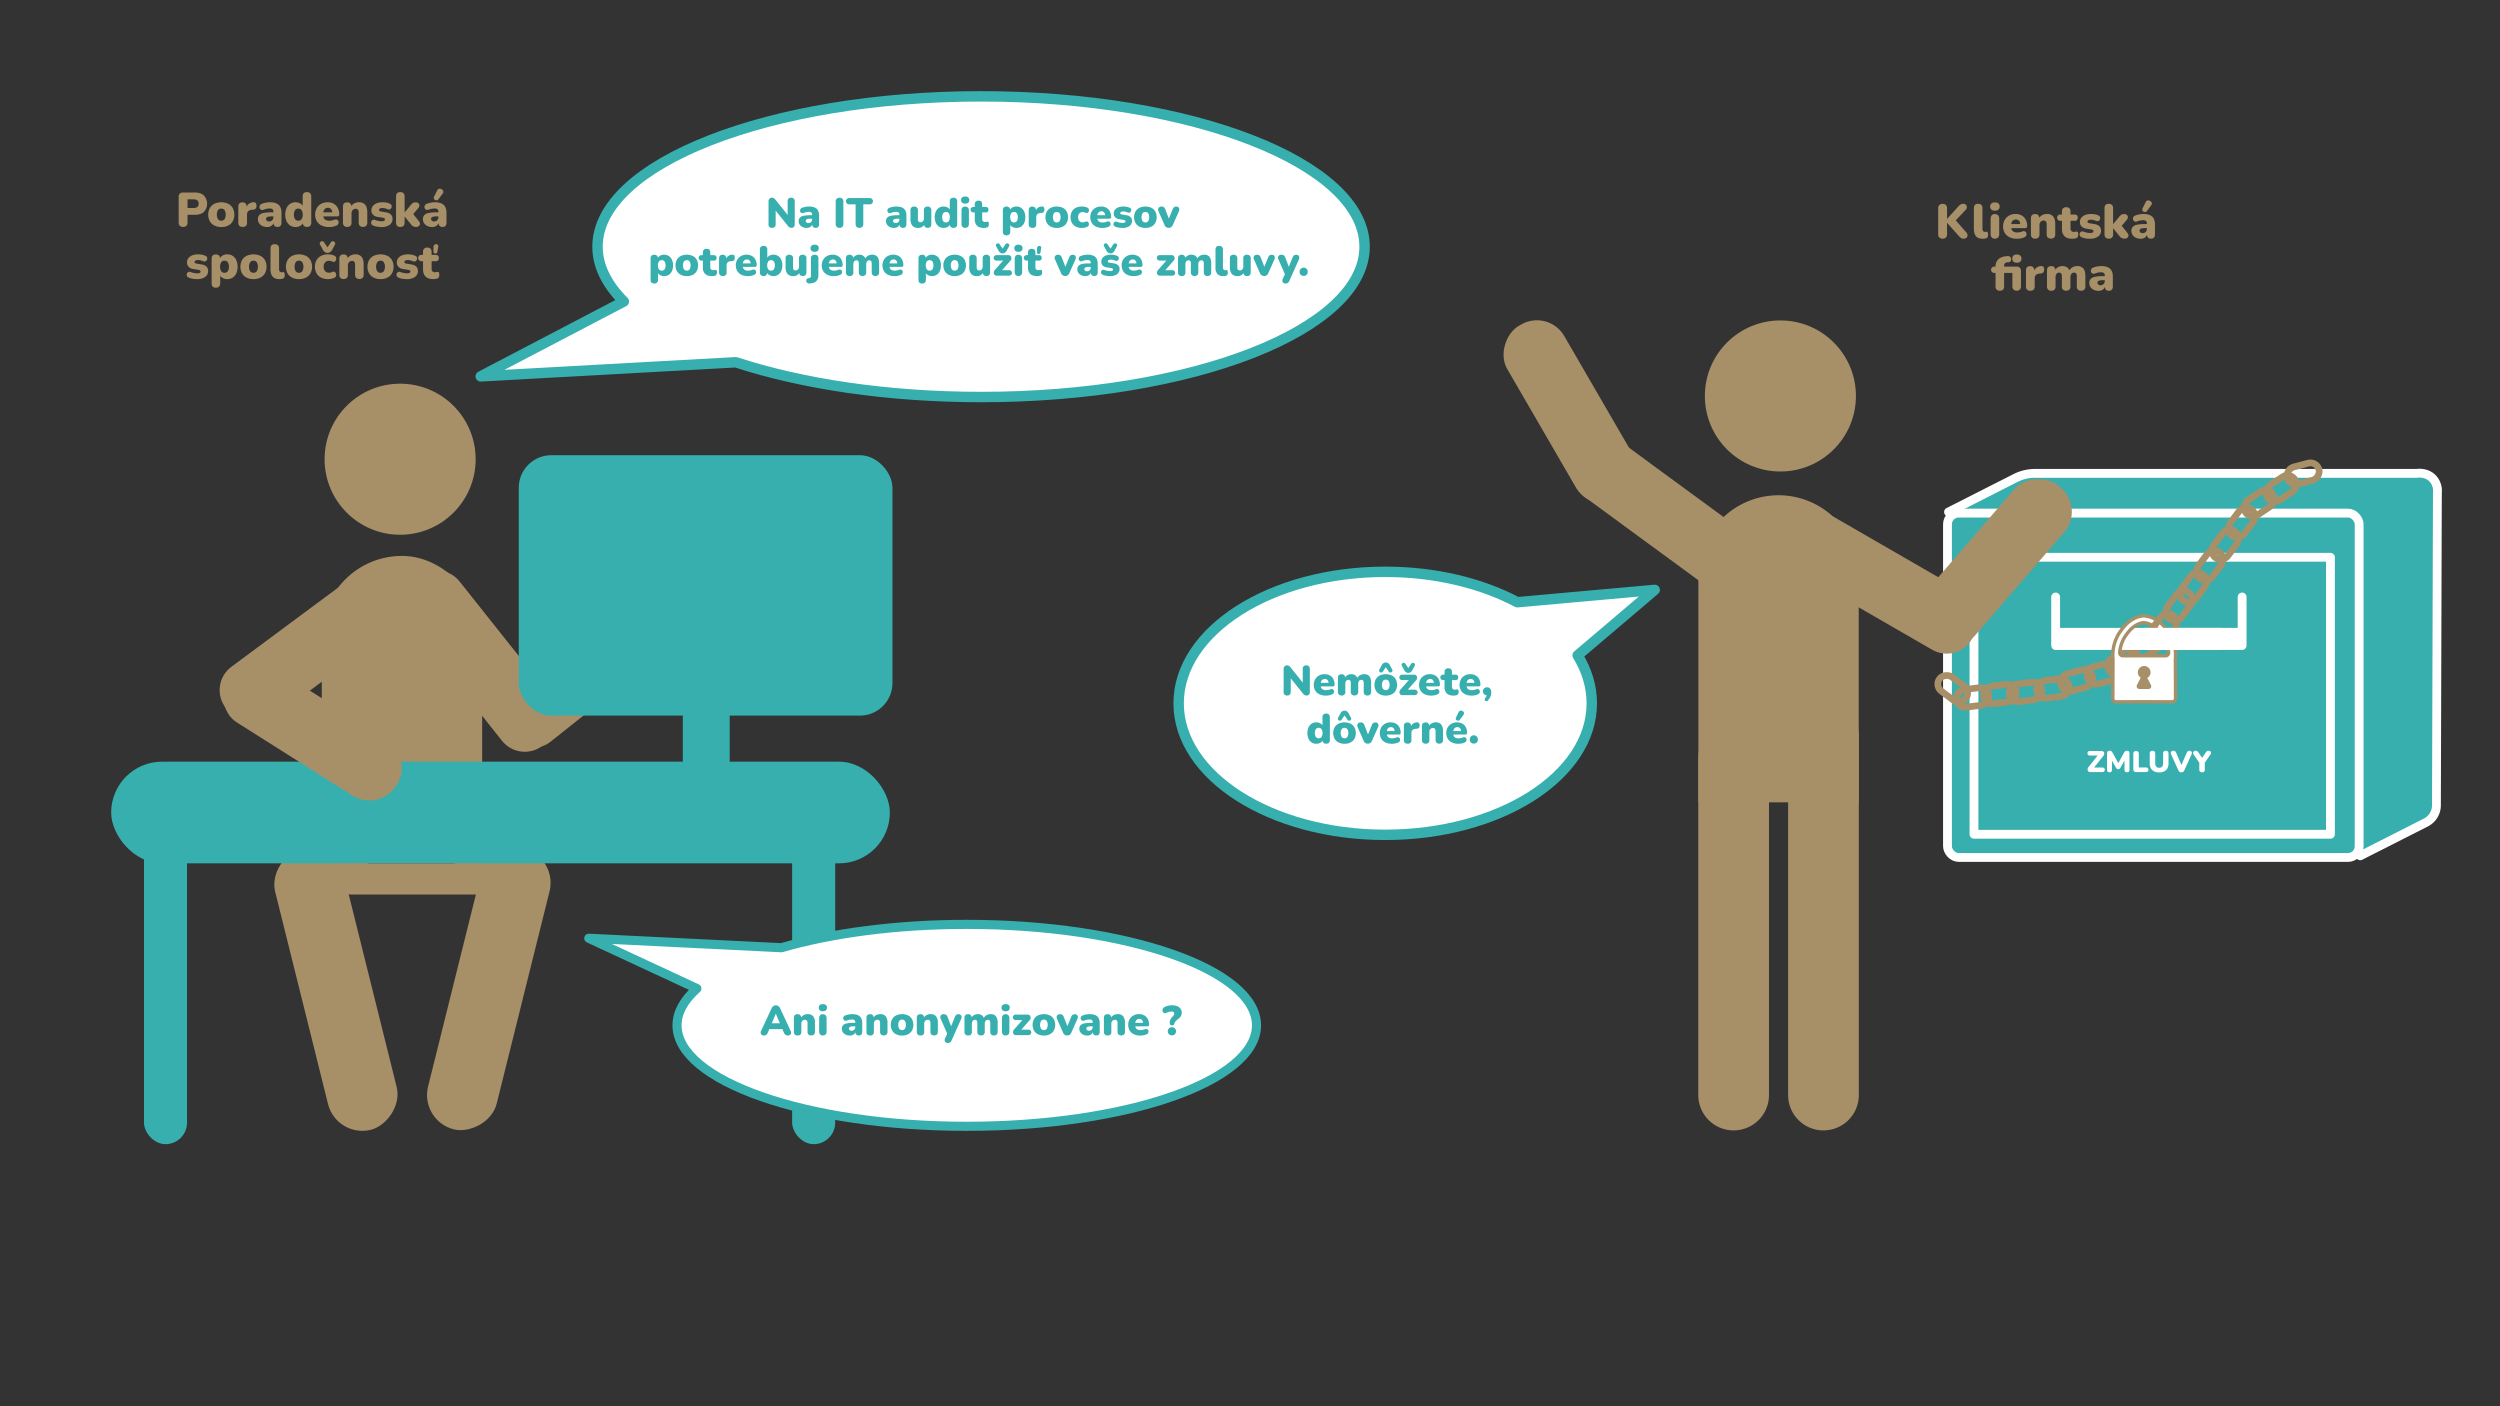 <?xml version="1.0" encoding="UTF-8"?> <svg xmlns="http://www.w3.org/2000/svg" width="1920" height="1080" viewBox="0 0 1920 1080"><rect x="0" y="0" width="1920" height="1080" fill="#333333" stroke="none"/><defs><style>.cls-1,.cls-7,.cls-8,.cls-9{fill:#fff;}.cls-1,.cls-9{stroke:#37afaf;}.cls-1,.cls-4,.cls-6,.cls-9{stroke-linecap:round;stroke-linejoin:round;}.cls-1{stroke-width:8px;}.cls-2,.cls-4{fill:#37afaf;}.cls-3{fill:#a78f68;}.cls-4,.cls-6{stroke:#fff;stroke-width:6.781px;}.cls-5,.cls-6{fill:none;}.cls-5,.cls-8{stroke:#a78f68;stroke-miterlimit:10;}.cls-5{stroke-width:5.166px;}.cls-8{stroke-width:2.616px;}.cls-9{stroke-width:7.01px;}</style></defs><g id="Layer_1" data-name="Layer 1"><path class="cls-1" d="M1270.803,453.038l-105.5,9.475c-27.499-14.581-62.866-23.354-101.46-23.354-87.615,0-158.647,45.217-158.647,100.994s71.031,100.994,158.646,100.994S1222.49,595.929,1222.49,540.153c0-12.995-3.85-25.418-10.883-36.826Z"></path><path class="cls-2" d="M988.576,534.155a2.447,2.447,0,0,1-2.752-2.784v-17.44a3.044,3.044,0,0,1,.704-2.16,2.425,2.425,0,0,1,1.857-.752,2.783,2.783,0,0,1,1.584.384,6.817,6.817,0,0,1,1.295,1.28l9.248,11.552V513.77a2.419,2.419,0,0,1,2.721-2.752,2.68,2.68,0,0,1,2.031.72,2.822,2.822,0,0,1,.688,2.032v17.728a2.811,2.811,0,0,1-.64,1.936,2.198,2.198,0,0,1-1.728.72,3.251,3.251,0,0,1-1.711-.384,5.385,5.385,0,0,1-1.328-1.28l-9.248-11.552v10.432Q991.297,534.155,988.576,534.155Z"></path><path class="cls-2" d="M1018.273,534.219a11.373,11.373,0,0,1-4.976-1.008,7.383,7.383,0,0,1-3.217-2.864,9.069,9.069,0,0,1-.048-8.64,7.607,7.607,0,0,1,2.944-2.896,8.652,8.652,0,0,1,4.271-1.04,8.185,8.185,0,0,1,4.112.992,6.699,6.699,0,0,1,2.688,2.832,9.316,9.316,0,0,1,.943,4.304q0,1.247-1.473,1.248H1014.4a3.234,3.234,0,0,0,1.279,2.208,4.861,4.861,0,0,0,2.752.672,9.591,9.591,0,0,0,1.601-.16,7.939,7.939,0,0,0,1.76-.512,2.071,2.071,0,0,1,1.728-.016,1.857,1.857,0,0,1,.945,1.12,2.255,2.255,0,0,1-.064,1.536,2.205,2.205,0,0,1-1.2,1.2,9.474,9.474,0,0,1-2.384.784A13.605,13.605,0,0,1,1018.273,534.219Zm-.769-12.768a2.933,2.933,0,0,0-2.096.768,3.742,3.742,0,0,0-1.04,2.24h5.952a3.487,3.487,0,0,0-.816-2.256A2.638,2.638,0,0,0,1017.504,521.451Z"></path><path class="cls-2" d="M1030.336,534.155a2.802,2.802,0,0,1-2.096-.736,2.94,2.94,0,0,1-.721-2.144V520.683q0-2.848,2.785-2.848a2.434,2.434,0,0,1,2.752,2.432,5.045,5.045,0,0,1,1.936-1.824,5.879,5.879,0,0,1,2.863-.672,5.268,5.268,0,0,1,2.768.704,4.409,4.409,0,0,1,1.776,2.176,5.564,5.564,0,0,1,2.176-2.128,6.234,6.234,0,0,1,3.04-.752,4.926,4.926,0,0,1,4.079,1.648q1.329,1.649,1.328,5.136v6.72a2.863,2.863,0,0,1-.752,2.144,2.914,2.914,0,0,1-2.127.736,2.811,2.811,0,0,1-2.08-.736,2.896,2.896,0,0,1-.736-2.144v-6.56a3.617,3.617,0,0,0-.416-1.984,1.548,1.548,0,0,0-1.376-.608,2.121,2.121,0,0,0-1.808.832,3.889,3.889,0,0,0-.625,2.368v5.952a2.904,2.904,0,0,1-.735,2.144,3.397,3.397,0,0,1-4.224,0,2.896,2.896,0,0,1-.736-2.144v-6.56a3.618,3.618,0,0,0-.416-1.984,1.548,1.548,0,0,0-1.376-.608,2.09,2.09,0,0,0-1.776.832,3.889,3.889,0,0,0-.624,2.368v5.952A2.546,2.546,0,0,1,1030.336,534.155Z"></path><path class="cls-2" d="M1064.287,534.219a9.975,9.975,0,0,1-4.575-.992,7.246,7.246,0,0,1-3.04-2.848,9.41,9.41,0,0,1,0-8.784,7.284,7.284,0,0,1,3.04-2.832,11.047,11.047,0,0,1,9.151,0,7.192,7.192,0,0,1,3.024,2.832,9.531,9.531,0,0,1,0,8.784,7.156,7.156,0,0,1-3.024,2.848A9.977,9.977,0,0,1,1064.287,534.219Zm4.929-20.032a1.498,1.498,0,0,1,.16,1.216,1.57,1.57,0,0,1-.704.848,1.661,1.661,0,0,1-1.103.224,1.449,1.449,0,0,1-1.009-.688l-2.272-3.36-2.272,3.36a1.45,1.45,0,0,1-1.008.688,1.659,1.659,0,0,1-1.103-.224,1.571,1.571,0,0,1-.705-.848,1.502,1.502,0,0,1,.16-1.216l1.856-3.392a4.101,4.101,0,0,1,1.28-1.488,3.084,3.084,0,0,1,1.791-.528,3.161,3.161,0,0,1,1.809.528,4.036,4.036,0,0,1,1.296,1.488Zm-4.929,15.84a2.678,2.678,0,0,0,2.113-.96,6.117,6.117,0,0,0,0-6.16,2.697,2.697,0,0,0-2.113-.944,2.726,2.726,0,0,0-2.143.944,6.117,6.117,0,0,0,0,6.16A2.707,2.707,0,0,0,1064.287,530.027Z"></path><path class="cls-2" d="M1077.023,533.867a2.058,2.058,0,0,1-1.728-.736,2.469,2.469,0,0,1-.496-1.776,3.173,3.173,0,0,1,.912-1.936l6.272-7.104H1076.8a2.096,2.096,0,1,1,0-4.192h9.056a2.408,2.408,0,0,1,1.92.736,2.353,2.353,0,0,1,.576,1.76,3.083,3.083,0,0,1-.895,1.92l-6.304,7.136h5.504a2.096,2.096,0,1,1,0,4.192Zm4.545-17.088a3.02,3.02,0,0,1-1.793-.544,4.248,4.248,0,0,1-1.279-1.504l-1.857-3.392a1.49,1.49,0,0,1-.159-1.216,1.562,1.562,0,0,1,.703-.848,1.598,1.598,0,0,1,1.103-.208,1.536,1.536,0,0,1,1.009.672l2.272,3.36,2.271-3.36a1.534,1.534,0,0,1,1.008-.672,1.597,1.597,0,0,1,1.103.208,1.574,1.574,0,0,1,.705.848,1.502,1.502,0,0,1-.16,1.216l-1.824,3.392a4.19,4.19,0,0,1-1.296,1.504A3.093,3.093,0,0,1,1081.568,516.779Z"></path><path class="cls-2" d="M1099.137,534.219a11.377,11.377,0,0,1-4.976-1.008,7.394,7.394,0,0,1-3.217-2.864,9.065,9.065,0,0,1-.047-8.64,7.605,7.605,0,0,1,2.943-2.896,8.653,8.653,0,0,1,4.271-1.04,8.189,8.189,0,0,1,4.113.992,6.696,6.696,0,0,1,2.688,2.832,9.316,9.316,0,0,1,.943,4.304q0,1.247-1.472,1.248h-9.12a3.239,3.239,0,0,0,1.28,2.208,4.86,4.86,0,0,0,2.752.672,9.603,9.603,0,0,0,1.601-.16,7.938,7.938,0,0,0,1.76-.512,2.071,2.071,0,0,1,1.728-.016,1.856,1.856,0,0,1,.944,1.12,2.243,2.243,0,0,1-.064,1.536,2.204,2.204,0,0,1-1.199,1.2,9.481,9.481,0,0,1-2.385.784A13.596,13.596,0,0,1,1099.137,534.219Zm-.768-12.768a2.937,2.937,0,0,0-2.097.768,3.741,3.741,0,0,0-1.039,2.24h5.951a3.487,3.487,0,0,0-.815-2.256A2.64,2.64,0,0,0,1098.368,521.451Z"></path><path class="cls-2" d="M1116.447,534.219q-3.583,0-5.312-1.664a6.676,6.676,0,0,1-1.728-5.024v-5.216H1108.32a2.097,2.097,0,1,1,0-4.192h1.088v-1.984a2.9,2.9,0,0,1,.736-2.144,2.857,2.857,0,0,1,2.111-.736q2.848,0,2.848,2.88v1.984h2.625q2.174,0,2.176,2.08a1.896,1.896,0,0,1-2.176,2.112h-2.625v5.024a2.051,2.051,0,0,0,2.336,2.304,3.837,3.837,0,0,0,.864-.096,3.434,3.434,0,0,1,.769-.096,1.007,1.007,0,0,1,.832.304,2.396,2.396,0,0,1,.319,1.52,4.01,4.01,0,0,1-.288,1.616,1.757,1.757,0,0,1-1.023.944,6.59,6.59,0,0,1-1.217.272A9.079,9.079,0,0,1,1116.447,534.219Z"></path><path class="cls-2" d="M1130.24,534.219a11.383,11.383,0,0,1-4.976-1.008,7.397,7.397,0,0,1-3.216-2.864,9.061,9.061,0,0,1-.048-8.64,7.611,7.611,0,0,1,2.943-2.896,8.656,8.656,0,0,1,4.272-1.04,8.182,8.182,0,0,1,4.112.992,6.696,6.696,0,0,1,2.688,2.832,9.316,9.316,0,0,1,.944,4.304q0,1.247-1.472,1.248h-9.12a3.235,3.235,0,0,0,1.28,2.208,4.855,4.855,0,0,0,2.752.672,9.6,9.6,0,0,0,1.6-.16,7.925,7.925,0,0,0,1.76-.512,2.073,2.073,0,0,1,1.728-.016,1.857,1.857,0,0,1,.943,1.12,2.249,2.249,0,0,1-.063,1.536,2.202,2.202,0,0,1-1.2,1.2,9.46,9.46,0,0,1-2.384.784A13.599,13.599,0,0,1,1130.24,534.219Zm-.767-12.768a2.935,2.935,0,0,0-2.097.768,3.736,3.736,0,0,0-1.04,2.24h5.952a3.488,3.488,0,0,0-.815-2.256A2.641,2.641,0,0,0,1129.473,521.451Z"></path><path class="cls-2" d="M1142.912,537.707a1.914,1.914,0,0,1-1.152.768,1.343,1.343,0,0,1-1.057-.24,1.228,1.228,0,0,1-.495-.928,1.865,1.865,0,0,1,.528-1.296,5.4,5.4,0,0,0,.688-.992,4.73,4.73,0,0,0,.4-.992,3.165,3.165,0,0,1-2.08-.944,3.084,3.084,0,0,1,2.367-5.232,2.87,2.87,0,0,1,2.32,1.008,4.225,4.225,0,0,1,.848,2.8,9.673,9.673,0,0,1-.432,2.784A9.887,9.887,0,0,1,1142.912,537.707Z"></path><path class="cls-2" d="M1010.945,571.219a6.481,6.481,0,0,1-3.568-.992,6.659,6.659,0,0,1-2.432-2.848,11.391,11.391,0,0,1,0-8.784,6.677,6.677,0,0,1,2.432-2.832,6.481,6.481,0,0,1,3.568-.992,6.17,6.17,0,0,1,2.768.624,4.879,4.879,0,0,1,1.935,1.616v-6.112q0-2.88,2.848-2.88a2.861,2.861,0,0,1,2.113.736,2.905,2.905,0,0,1,.735,2.143v17.376q0,2.88-2.815,2.88a2.459,2.459,0,0,1-2.785-2.399,4.582,4.582,0,0,1-1.935,1.792A6.134,6.134,0,0,1,1010.945,571.219Zm1.823-4.192a2.675,2.675,0,0,0,2.112-.96,6.117,6.117,0,0,0,0-6.16,2.695,2.695,0,0,0-2.112-.943,2.726,2.726,0,0,0-2.144.943,6.117,6.117,0,0,0,0,6.16A2.707,2.707,0,0,0,1012.769,567.026Z"></path><path class="cls-2" d="M1032.608,571.219a9.975,9.975,0,0,1-4.575-.992,7.252,7.252,0,0,1-3.041-2.848,9.41,9.41,0,0,1,0-8.784,7.283,7.283,0,0,1,3.041-2.832,11.047,11.047,0,0,1,9.151,0,7.189,7.189,0,0,1,3.024,2.832,9.532,9.532,0,0,1,0,8.784,7.159,7.159,0,0,1-3.024,2.848A9.982,9.982,0,0,1,1032.608,571.219Zm4.929-20.032a1.501,1.501,0,0,1,.16,1.216,1.569,1.569,0,0,1-.705.848,1.662,1.662,0,0,1-1.103.225,1.449,1.449,0,0,1-1.008-.689l-2.272-3.359-2.272,3.359a1.449,1.449,0,0,1-1.008.689,1.66,1.66,0,0,1-1.103-.225,1.563,1.563,0,0,1-.704-.848,1.493,1.493,0,0,1,.16-1.216l1.856-3.392a4.082,4.082,0,0,1,1.279-1.488,3.081,3.081,0,0,1,1.792-.528,3.155,3.155,0,0,1,1.808.528,4.03,4.03,0,0,1,1.297,1.488Zm-4.929,15.84a2.675,2.675,0,0,0,2.112-.96,6.117,6.117,0,0,0,0-6.16,2.695,2.695,0,0,0-2.112-.943,2.726,2.726,0,0,0-2.144.943,6.117,6.117,0,0,0,0,6.16A2.707,2.707,0,0,0,1032.608,567.026Z"></path><path class="cls-2" d="M1050.465,571.154a3.325,3.325,0,0,1-3.2-2.24l-4.576-10.464a2.767,2.767,0,0,1,0-2.527,2.571,2.571,0,0,1,2.464-1.089,2.715,2.715,0,0,1,1.633.465,3.941,3.941,0,0,1,1.151,1.808l2.688,6.944,2.848-6.977a3.913,3.913,0,0,1,1.152-1.775,2.943,2.943,0,0,1,1.76-.465,2.287,2.287,0,0,1,1.52.496,2.147,2.147,0,0,1,.736,1.328,3.004,3.004,0,0,1-.304,1.792l-4.673,10.496A3.286,3.286,0,0,1,1050.465,571.154Z"></path><path class="cls-2" d="M1068.993,571.219a11.373,11.373,0,0,1-4.976-1.008,7.387,7.387,0,0,1-3.217-2.864,9.07,9.07,0,0,1-.048-8.641,7.606,7.606,0,0,1,2.944-2.896,8.647,8.647,0,0,1,4.271-1.04,8.185,8.185,0,0,1,4.112.992,6.696,6.696,0,0,1,2.688,2.832,9.312,9.312,0,0,1,.943,4.304q0,1.248-1.473,1.248h-9.119a3.235,3.235,0,0,0,1.279,2.208,4.862,4.862,0,0,0,2.752.672,9.538,9.538,0,0,0,1.601-.16,7.938,7.938,0,0,0,1.76-.512,2.071,2.071,0,0,1,1.728-.016,1.856,1.856,0,0,1,.945,1.119,2.255,2.255,0,0,1-.064,1.536,2.203,2.203,0,0,1-1.2,1.2,9.471,9.471,0,0,1-2.384.784A13.605,13.605,0,0,1,1068.993,571.219Zm-.769-12.769a2.932,2.932,0,0,0-2.096.769,3.742,3.742,0,0,0-1.04,2.239h5.952a3.489,3.489,0,0,0-.816-2.256A2.638,2.638,0,0,0,1068.225,558.45Z"></path><path class="cls-2" d="M1081.089,571.154q-2.914,0-2.912-2.88V557.683q0-2.848,2.784-2.849a2.713,2.713,0,0,1,2.031.736,2.897,2.897,0,0,1,.721,2.112v.096a4.535,4.535,0,0,1,1.76-2.176,5.314,5.314,0,0,1,2.88-.832,1.73,1.73,0,0,1,1.392.464,2.834,2.834,0,0,1,.496,1.84,3.087,3.087,0,0,1-.479,1.824,2.406,2.406,0,0,1-1.824.8l-.735.065a3.868,3.868,0,0,0-2.465.943,3.191,3.191,0,0,0-.767,2.32v5.248A2.546,2.546,0,0,1,1081.089,571.154Z"></path><path class="cls-2" d="M1094.881,571.154a2.8,2.8,0,0,1-2.097-.736,2.943,2.943,0,0,1-.72-2.144V557.683q0-2.848,2.784-2.849a2.445,2.445,0,0,1,2.752,2.465,5.31,5.31,0,0,1,2.128-1.872,6.588,6.588,0,0,1,2.96-.656,5.079,5.079,0,0,1,4.176,1.664,7.998,7.998,0,0,1,1.36,5.12v6.72a2.904,2.904,0,0,1-.736,2.144,3.398,3.398,0,0,1-4.225,0,2.903,2.903,0,0,1-.735-2.144v-6.496a3.272,3.272,0,0,0-.496-2.048,1.769,1.769,0,0,0-1.456-.608,2.68,2.68,0,0,0-2.048.816,3.071,3.071,0,0,0-.768,2.192v6.144A2.545,2.545,0,0,1,1094.881,571.154Z"></path><path class="cls-2" d="M1120.032,571.219a11.373,11.373,0,0,1-4.976-1.008,7.387,7.387,0,0,1-3.217-2.864,9.07,9.07,0,0,1-.048-8.641,7.606,7.606,0,0,1,2.944-2.896,8.647,8.647,0,0,1,4.271-1.04,8.185,8.185,0,0,1,4.112.992,6.695,6.695,0,0,1,2.688,2.832,9.312,9.312,0,0,1,.943,4.304q0,1.248-1.473,1.248H1116.16a3.235,3.235,0,0,0,1.279,2.208,4.862,4.862,0,0,0,2.752.672,9.539,9.539,0,0,0,1.601-.16,7.938,7.938,0,0,0,1.76-.512,2.071,2.071,0,0,1,1.728-.016,1.856,1.856,0,0,1,.945,1.119,2.255,2.255,0,0,1-.064,1.536,2.204,2.204,0,0,1-1.2,1.2,9.471,9.471,0,0,1-2.384.784A13.607,13.607,0,0,1,1120.032,571.219Zm-.768-12.769a2.931,2.931,0,0,0-2.096.769,3.741,3.741,0,0,0-1.04,2.239h5.952a3.49,3.49,0,0,0-.816-2.256A2.638,2.638,0,0,0,1119.264,558.45Zm1.856-5.632a1.597,1.597,0,0,1-1.072.656,1.847,1.847,0,0,1-1.168-.225,1.751,1.751,0,0,1-.784-.88,1.481,1.481,0,0,1,.08-1.248l2.112-4.256a1.852,1.852,0,0,1,1.024-.992,2.124,2.124,0,0,1,1.312-.031,2.605,2.605,0,0,1,1.151.672,2.056,2.056,0,0,1,.593,1.12,1.669,1.669,0,0,1-.4,1.312Z"></path><path class="cls-2" d="M1131.904,571.059a3.03,3.03,0,0,1-2.289-.88,3.121,3.121,0,0,1-.848-2.256,3.022,3.022,0,0,1,.848-2.208,3.129,3.129,0,0,1,5.424,2.208,3.152,3.152,0,0,1-.832,2.256A3.015,3.015,0,0,1,1131.904,571.059Z"></path><path class="cls-3" d="M140.624,174.289a3.404,3.404,0,0,1-2.516-.888,3.459,3.459,0,0,1-.888-2.554V151.312a3.102,3.102,0,0,1,3.441-3.441h9.102q4.44,0,6.863,2.275a9.325,9.325,0,0,1,0,12.543q-2.424,2.276-6.863,2.275h-5.735v5.883a3.504,3.504,0,0,1-.869,2.554A3.393,3.393,0,0,1,140.624,174.289Zm3.404-14.541h4.551q3.996,0,3.996-3.33t-3.996-3.33h-4.551Z"></path><path class="cls-3" d="M169.965,174.363a11.532,11.532,0,0,1-5.291-1.147,8.383,8.383,0,0,1-3.515-3.293,10.88,10.88,0,0,1,0-10.156,8.425,8.425,0,0,1,3.515-3.274,12.772,12.772,0,0,1,10.582,0,8.314,8.314,0,0,1,3.496,3.274,11.021,11.021,0,0,1,0,10.156,8.273,8.273,0,0,1-3.496,3.293A11.538,11.538,0,0,1,169.965,174.363Zm0-4.848a3.09,3.09,0,0,0,2.442-1.109,7.074,7.074,0,0,0,0-7.123,3.117,3.117,0,0,0-2.442-1.091,3.155,3.155,0,0,0-2.479,1.091,7.071,7.071,0,0,0,0,7.123A3.128,3.128,0,0,0,169.965,169.516Z"></path><path class="cls-3" d="M186.393,174.289q-3.368,0-3.367-3.33V158.712q0-3.293,3.219-3.293a3.138,3.138,0,0,1,2.35.852,3.349,3.349,0,0,1,.833,2.441v.111a5.247,5.247,0,0,1,2.035-2.517,6.154,6.154,0,0,1,3.33-.962,2,2,0,0,1,1.609.537,3.279,3.279,0,0,1,.574,2.127,3.564,3.564,0,0,1-.555,2.109,2.785,2.785,0,0,1-2.109.925l-.851.074a4.474,4.474,0,0,0-2.849,1.092,3.684,3.684,0,0,0-.888,2.682v6.068Q189.723,174.288,186.393,174.289Z"></path><path class="cls-3" d="M205.226,174.363a8.447,8.447,0,0,1-3.718-.777,6.186,6.186,0,0,1-2.516-2.127,5.411,5.411,0,0,1-.907-3.09,4.534,4.534,0,0,1,1.036-3.127,6.06,6.06,0,0,1,3.33-1.665,29.83,29.83,0,0,1,6.105-.499h1.406V162.56a2.301,2.301,0,0,0-.684-1.887,3.797,3.797,0,0,0-2.35-.555,11.123,11.123,0,0,0-2.017.203,14.683,14.683,0,0,0-2.46.722,2.319,2.319,0,0,1-2.035-.037,2.211,2.211,0,0,1-1.054-1.388,2.583,2.583,0,0,1,.185-1.812,2.723,2.723,0,0,1,1.647-1.351,18.866,18.866,0,0,1,3.275-.869,17.524,17.524,0,0,1,2.756-.241q4.551,0,6.753,1.961,2.201,1.963,2.202,6.18v7.474q0,3.33-3.034,3.33-2.886,0-3.071-2.96a4.383,4.383,0,0,1-1.776,2.22A5.532,5.532,0,0,1,205.226,174.363Zm1.48-4.292a3.246,3.246,0,0,0,2.312-.889,3.051,3.051,0,0,0,.943-2.33v-.666h-1.406a8.235,8.235,0,0,0-3.201.462,1.53,1.53,0,0,0-1.018,1.462,1.814,1.814,0,0,0,.611,1.405A2.524,2.524,0,0,0,206.706,170.071Z"></path><path class="cls-3" d="M227.018,174.363a7.494,7.494,0,0,1-4.125-1.147,7.702,7.702,0,0,1-2.812-3.293,13.185,13.185,0,0,1,0-10.156,7.729,7.729,0,0,1,2.812-3.274,7.494,7.494,0,0,1,4.125-1.147,7.14,7.14,0,0,1,3.201.722,5.649,5.649,0,0,1,2.238,1.868v-7.066q0-3.33,3.293-3.33a3.311,3.311,0,0,1,2.442.851,3.363,3.363,0,0,1,.851,2.48V170.959q0,3.33-3.256,3.33-2.923,0-3.219-2.775a5.297,5.297,0,0,1-2.239,2.072A7.079,7.079,0,0,1,227.018,174.363Zm2.109-4.848a3.09,3.09,0,0,0,2.442-1.109,7.074,7.074,0,0,0,0-7.123,3.117,3.117,0,0,0-2.442-1.091,3.155,3.155,0,0,0-2.479,1.091,7.071,7.071,0,0,0,0,7.123A3.128,3.128,0,0,0,229.127,169.516Z"></path><path class="cls-3" d="M252.77,174.363a13.151,13.151,0,0,1-5.753-1.166,8.53,8.53,0,0,1-3.718-3.312,10.479,10.479,0,0,1-.056-9.989,8.792,8.792,0,0,1,3.404-3.349,9.999,9.999,0,0,1,4.939-1.203,9.459,9.459,0,0,1,4.755,1.147,7.743,7.743,0,0,1,3.108,3.274,10.771,10.771,0,0,1,1.091,4.977q0,1.443-1.702,1.443H248.293a3.746,3.746,0,0,0,1.48,2.553,5.624,5.624,0,0,0,3.182.776,11.046,11.046,0,0,0,1.85-.184,9.224,9.224,0,0,0,2.035-.592,2.397,2.397,0,0,1,1.998-.019,2.152,2.152,0,0,1,1.091,1.295,2.599,2.599,0,0,1-.074,1.776,2.543,2.543,0,0,1-1.387,1.387,10.964,10.964,0,0,1-2.756.907A15.781,15.781,0,0,1,252.77,174.363ZM251.882,159.6a3.396,3.396,0,0,0-2.424.889,4.321,4.321,0,0,0-1.202,2.59h6.882a4.035,4.035,0,0,0-.943-2.608A3.053,3.053,0,0,0,251.882,159.6Z"></path><path class="cls-3" d="M266.645,174.289a3.244,3.244,0,0,1-2.424-.851,3.405,3.405,0,0,1-.833-2.48V158.712q0-3.293,3.219-3.293a2.827,2.827,0,0,1,3.182,2.849,6.151,6.151,0,0,1,2.46-2.164,7.63,7.63,0,0,1,3.422-.759,5.872,5.872,0,0,1,4.829,1.925q1.572,1.923,1.572,5.92v7.769a3.359,3.359,0,0,1-.851,2.48,3.93,3.93,0,0,1-4.884,0,3.357,3.357,0,0,1-.851-2.48v-7.511a3.792,3.792,0,0,0-.573-2.368,2.047,2.047,0,0,0-1.684-.703,3.099,3.099,0,0,0-2.368.943,3.55,3.55,0,0,0-.888,2.535v7.104Q269.975,174.288,266.645,174.289Z"></path><path class="cls-3" d="M293.062,174.363a21.724,21.724,0,0,1-3.33-.259,12.438,12.438,0,0,1-3.034-.852A2.456,2.456,0,0,1,285.2,171.958a2.387,2.387,0,0,1-.074-1.702,2.28,2.28,0,0,1,1.018-1.295,2.01,2.01,0,0,1,1.776-.074,17.955,17.955,0,0,0,2.775.796,12.739,12.739,0,0,0,2.405.24,3.708,3.708,0,0,0,1.961-.389,1.173,1.173,0,0,0,.592-1.018.955.955,0,0,0-.389-.832,2.943,2.943,0,0,0-1.091-.426l-4.107-.666a6.145,6.145,0,0,1-3.552-1.665,4.626,4.626,0,0,1-1.258-3.366,5.249,5.249,0,0,1,1.073-3.312,6.857,6.857,0,0,1,2.997-2.147,11.95,11.95,0,0,1,4.403-.759,16.346,16.346,0,0,1,3.034.26,11.578,11.578,0,0,1,2.664.851,2.049,2.049,0,0,1,1.276,1.258,2.468,2.468,0,0,1-.037,1.684,2.345,2.345,0,0,1-1.073,1.258,2.097,2.097,0,0,1-1.832.019,16.165,16.165,0,0,0-2.164-.703,7.737,7.737,0,0,0-1.757-.222,4.005,4.005,0,0,0-2.146.426,1.219,1.219,0,0,0-.629,1.018q0,.999,1.369,1.221l4.107.703a6.538,6.538,0,0,1,3.645,1.609,4.453,4.453,0,0,1,1.277,3.349,5.383,5.383,0,0,1-2.294,4.644A10.256,10.256,0,0,1,293.062,174.363Z"></path><path class="cls-3" d="M307.418,174.289a3.244,3.244,0,0,1-2.424-.851,3.406,3.406,0,0,1-.833-2.48V150.868q0-3.33,3.256-3.33a3.376,3.376,0,0,1,2.46.851,3.321,3.321,0,0,1,.869,2.48v12.21h.074l4.514-5.476a7.857,7.857,0,0,1,1.72-1.665,3.927,3.927,0,0,1,2.164-.519,3.045,3.045,0,0,1,2.109.666,2.208,2.208,0,0,1,.759,1.665,3.076,3.076,0,0,1-.795,1.998l-3.922,4.662,4.514,5.698a2.803,2.803,0,0,1,.647,2.017,2.296,2.296,0,0,1-.925,1.554,3.216,3.216,0,0,1-2.017.61,4.542,4.542,0,0,1-2.387-.536,6.91,6.91,0,0,1-1.757-1.684l-4.625-5.698h-.074v4.588Q310.748,174.288,307.418,174.289Z"></path><path class="cls-3" d="M331.948,174.363a8.446,8.446,0,0,1-3.718-.777,6.185,6.185,0,0,1-2.516-2.127,5.411,5.411,0,0,1-.907-3.09,4.533,4.533,0,0,1,1.036-3.127,6.06,6.06,0,0,1,3.33-1.665,29.831,29.831,0,0,1,6.105-.499h1.406V162.56A2.301,2.301,0,0,0,336,160.673a3.797,3.797,0,0,0-2.35-.555,11.122,11.122,0,0,0-2.017.203,14.684,14.684,0,0,0-2.461.722,2.319,2.319,0,0,1-2.035-.037,2.21,2.21,0,0,1-1.054-1.388,2.583,2.583,0,0,1,.185-1.812,2.723,2.723,0,0,1,1.646-1.351,18.866,18.866,0,0,1,3.275-.869,17.525,17.525,0,0,1,2.756-.241q4.551,0,6.752,1.961,2.201,1.963,2.202,6.18v7.474q0,3.33-3.034,3.33-2.886,0-3.071-2.96a4.383,4.383,0,0,1-1.776,2.22A5.532,5.532,0,0,1,331.948,174.363Zm1.48-4.292a3.246,3.246,0,0,0,2.312-.889,3.051,3.051,0,0,0,.943-2.33v-.666h-1.406a8.236,8.236,0,0,0-3.201.462,1.53,1.53,0,0,0-1.018,1.462,1.814,1.814,0,0,0,.611,1.405A2.524,2.524,0,0,0,333.428,170.071Zm3.293-16.983a1.844,1.844,0,0,1-1.239.759,2.142,2.142,0,0,1-1.351-.259,2.029,2.029,0,0,1-.907-1.018,1.711,1.711,0,0,1,.093-1.443l2.442-4.921a2.14,2.14,0,0,1,1.184-1.147,2.452,2.452,0,0,1,1.517-.036,3.021,3.021,0,0,1,1.332.776,2.38,2.38,0,0,1,.684,1.295,1.927,1.927,0,0,1-.462,1.518Z"></path><path class="cls-3" d="M151.428,214.363a21.726,21.726,0,0,1-3.33-.259,12.436,12.436,0,0,1-3.034-.852,2.456,2.456,0,0,1-1.499-1.295,2.387,2.387,0,0,1-.074-1.702,2.28,2.28,0,0,1,1.018-1.295,2.01,2.01,0,0,1,1.776-.074,17.949,17.949,0,0,0,2.775.796,12.737,12.737,0,0,0,2.405.24,3.708,3.708,0,0,0,1.961-.389,1.173,1.173,0,0,0,.592-1.018.955.955,0,0,0-.389-.832,2.943,2.943,0,0,0-1.091-.426l-4.107-.666a6.146,6.146,0,0,1-3.552-1.665,4.626,4.626,0,0,1-1.258-3.366,5.249,5.249,0,0,1,1.073-3.312,6.857,6.857,0,0,1,2.997-2.147,11.95,11.95,0,0,1,4.403-.759,16.346,16.346,0,0,1,3.034.26,11.578,11.578,0,0,1,2.664.851,2.049,2.049,0,0,1,1.276,1.258,2.469,2.469,0,0,1-.037,1.684,2.345,2.345,0,0,1-1.073,1.258,2.097,2.097,0,0,1-1.831.019,16.171,16.171,0,0,0-2.165-.703,7.736,7.736,0,0,0-1.757-.222,4.005,4.005,0,0,0-2.146.426,1.219,1.219,0,0,0-.629,1.018q0,.999,1.369,1.221l4.107.703a6.538,6.538,0,0,1,3.644,1.609,4.453,4.453,0,0,1,1.277,3.349,5.383,5.383,0,0,1-2.294,4.644A10.256,10.256,0,0,1,151.428,214.363Z"></path><path class="cls-3" d="M165.784,220.949q-3.256,0-3.256-3.33V198.712q0-3.293,3.219-3.293,2.922,0,3.219,2.738a5.191,5.191,0,0,1,2.239-2.054,7.235,7.235,0,0,1,3.312-.759,7.495,7.495,0,0,1,4.125,1.147,7.739,7.739,0,0,1,2.812,3.274,11.702,11.702,0,0,1,1.018,5.088,11.909,11.909,0,0,1-.999,5.068,7.326,7.326,0,0,1-6.956,4.44,7.215,7.215,0,0,1-3.163-.703,5.393,5.393,0,0,1-2.239-1.887v5.846a3.317,3.317,0,0,1-.869,2.479A3.372,3.372,0,0,1,165.784,220.949Zm6.66-11.434a3.091,3.091,0,0,0,2.442-1.109,7.074,7.074,0,0,0,0-7.123,3.118,3.118,0,0,0-2.442-1.091,3.155,3.155,0,0,0-2.479,1.091,7.074,7.074,0,0,0,0,7.123A3.127,3.127,0,0,0,172.443,209.516Z"></path><path class="cls-3" d="M194.681,214.363a11.532,11.532,0,0,1-5.291-1.147,8.383,8.383,0,0,1-3.515-3.293,10.88,10.88,0,0,1,0-10.156,8.425,8.425,0,0,1,3.515-3.274,12.772,12.772,0,0,1,10.582,0,8.314,8.314,0,0,1,3.496,3.274,11.021,11.021,0,0,1,0,10.156,8.273,8.273,0,0,1-3.496,3.293A11.538,11.538,0,0,1,194.681,214.363Zm0-4.848a3.09,3.09,0,0,0,2.442-1.109,7.074,7.074,0,0,0,0-7.123,3.117,3.117,0,0,0-2.442-1.091,3.155,3.155,0,0,0-2.479,1.091,7.071,7.071,0,0,0,0,7.123A3.127,3.127,0,0,0,194.681,209.516Z"></path><path class="cls-3" d="M214.66,214.363q-3.589,0-5.254-1.905t-1.665-5.754V190.868q0-3.33,3.256-3.33a3.376,3.376,0,0,1,2.46.851,3.321,3.321,0,0,1,.869,2.48v15.614a3.049,3.049,0,0,0,.537,1.998,1.74,1.74,0,0,0,1.388.629,2.732,2.732,0,0,0,.537-.056c.185-.037.388-.067.61-.093a1.045,1.045,0,0,1,.962.481,4.263,4.263,0,0,1,.296,1.961,3.069,3.069,0,0,1-.518,1.942,2.486,2.486,0,0,1-1.591.832,6.279,6.279,0,0,1-.851.13Q215.141,214.363,214.66,214.363Z"></path><path class="cls-3" d="M229.645,214.363a11.532,11.532,0,0,1-5.291-1.147,8.382,8.382,0,0,1-3.515-3.293,10.88,10.88,0,0,1,0-10.156,8.424,8.424,0,0,1,3.515-3.274,12.772,12.772,0,0,1,10.582,0,8.313,8.313,0,0,1,3.496,3.274,11.02,11.02,0,0,1,0,10.156,8.273,8.273,0,0,1-3.496,3.293A11.537,11.537,0,0,1,229.645,214.363Zm0-4.848a3.09,3.09,0,0,0,2.442-1.109,7.074,7.074,0,0,0,0-7.123,3.117,3.117,0,0,0-2.442-1.091,3.155,3.155,0,0,0-2.479,1.091,7.071,7.071,0,0,0,0,7.123A3.127,3.127,0,0,0,229.645,209.516Z"></path><path class="cls-3" d="M251.993,214.363a11.737,11.737,0,0,1-5.347-1.147,8.36,8.36,0,0,1-3.533-3.293,10.955,10.955,0,0,1,0-10.193,8.289,8.289,0,0,1,3.533-3.256,11.905,11.905,0,0,1,5.347-1.129,13.337,13.337,0,0,1,2.257.204,10.496,10.496,0,0,1,2.442.758,2.259,2.259,0,0,1,1.221,1.018,2.622,2.622,0,0,1,.315,1.462,3.044,3.044,0,0,1-.444,1.406,1.927,1.927,0,0,1-1.073.851,2.04,2.04,0,0,1-1.536-.185,5.938,5.938,0,0,0-2.479-.556,3.887,3.887,0,0,0-3.034,1.185,4.781,4.781,0,0,0-1.073,3.33,4.907,4.907,0,0,0,1.073,3.385,3.851,3.851,0,0,0,3.034,1.203,6.013,6.013,0,0,0,1.221-.13,5.551,5.551,0,0,0,1.258-.426,1.994,1.994,0,0,1,1.536-.166,2.059,2.059,0,0,1,1.036.851,2.93,2.93,0,0,1,.444,1.388,2.628,2.628,0,0,1-.314,1.462,2.259,2.259,0,0,1-1.258,1.018,10.561,10.561,0,0,1-2.405.758A12.709,12.709,0,0,1,251.993,214.363Zm-.481-20.165a3.486,3.486,0,0,1-2.072-.629,4.9,4.9,0,0,1-1.48-1.739l-2.146-3.922a1.728,1.728,0,0,1-.185-1.406,1.815,1.815,0,0,1,.814-.981,1.845,1.845,0,0,1,1.276-.24,1.779,1.779,0,0,1,1.166.776l2.627,3.886,2.627-3.886a1.777,1.777,0,0,1,1.165-.776,1.846,1.846,0,0,1,1.276.24,1.817,1.817,0,0,1,.814.981,1.729,1.729,0,0,1-.184,1.406l-2.109,3.922a4.828,4.828,0,0,1-1.498,1.739A3.572,3.572,0,0,1,251.512,194.198Z"></path><path class="cls-3" d="M263.87,214.289a3.244,3.244,0,0,1-2.424-.851,3.405,3.405,0,0,1-.833-2.48V198.712q0-3.293,3.219-3.293a2.827,2.827,0,0,1,3.182,2.849,6.151,6.151,0,0,1,2.461-2.164,7.63,7.63,0,0,1,3.422-.759,5.872,5.872,0,0,1,4.829,1.925q1.572,1.923,1.572,5.92v7.769a3.359,3.359,0,0,1-.851,2.48,3.93,3.93,0,0,1-4.884,0,3.357,3.357,0,0,1-.851-2.48v-7.511a3.792,3.792,0,0,0-.573-2.368,2.047,2.047,0,0,0-1.684-.703,3.099,3.099,0,0,0-2.368.943,3.55,3.55,0,0,0-.888,2.535v7.104Q267.199,214.289,263.87,214.289Z"></path><path class="cls-3" d="M292.248,214.363a11.532,11.532,0,0,1-5.291-1.147,8.383,8.383,0,0,1-3.515-3.293,10.88,10.88,0,0,1,0-10.156,8.425,8.425,0,0,1,3.515-3.274,12.772,12.772,0,0,1,10.582,0,8.314,8.314,0,0,1,3.496,3.274,11.021,11.021,0,0,1,0,10.156,8.273,8.273,0,0,1-3.496,3.293A11.538,11.538,0,0,1,292.248,214.363Zm0-4.848a3.09,3.09,0,0,0,2.442-1.109,7.074,7.074,0,0,0,0-7.123,3.117,3.117,0,0,0-2.442-1.091,3.155,3.155,0,0,0-2.479,1.091,7.071,7.071,0,0,0,0,7.123A3.128,3.128,0,0,0,292.248,209.516Z"></path><path class="cls-3" d="M312.56,214.363a21.723,21.723,0,0,1-3.329-.259,12.435,12.435,0,0,1-3.034-.852,2.456,2.456,0,0,1-1.499-1.295,2.388,2.388,0,0,1-.074-1.702,2.28,2.28,0,0,1,1.018-1.295,2.01,2.01,0,0,1,1.776-.074,17.949,17.949,0,0,0,2.775.796,12.737,12.737,0,0,0,2.405.24,3.707,3.707,0,0,0,1.961-.389,1.173,1.173,0,0,0,.592-1.018.955.955,0,0,0-.389-.832,2.942,2.942,0,0,0-1.091-.426l-4.107-.666a6.146,6.146,0,0,1-3.552-1.665,4.626,4.626,0,0,1-1.258-3.366,5.248,5.248,0,0,1,1.073-3.312,6.856,6.856,0,0,1,2.997-2.147,11.95,11.95,0,0,1,4.403-.759,16.346,16.346,0,0,1,3.034.26,11.577,11.577,0,0,1,2.664.851,2.049,2.049,0,0,1,1.276,1.258,2.47,2.47,0,0,1-.037,1.684,2.345,2.345,0,0,1-1.073,1.258,2.097,2.097,0,0,1-1.831.019,16.171,16.171,0,0,0-2.165-.703,7.736,7.736,0,0,0-1.757-.222,4.005,4.005,0,0,0-2.146.426,1.219,1.219,0,0,0-.629,1.018q0,.999,1.369,1.221l4.107.703a6.538,6.538,0,0,1,3.644,1.609,4.453,4.453,0,0,1,1.277,3.349,5.383,5.383,0,0,1-2.295,4.644A10.256,10.256,0,0,1,312.56,214.363Z"></path><path class="cls-3" d="M333.022,214.363q-4.145,0-6.142-1.924t-1.998-5.81v-6.031H323.623a2.424,2.424,0,1,1,0-4.847h1.258v-2.294a3.356,3.356,0,0,1,.851-2.478,3.304,3.304,0,0,1,2.442-.852q3.293,0,3.293,3.33v2.294h3.034q2.515,0,2.516,2.405a2.191,2.191,0,0,1-2.516,2.441h-3.034v5.81a2.371,2.371,0,0,0,2.701,2.664,4.42,4.42,0,0,0,.999-.111,3.953,3.953,0,0,1,.888-.111,1.165,1.165,0,0,1,.962.352,2.77,2.77,0,0,1,.37,1.758,4.638,4.638,0,0,1-.333,1.868,2.034,2.034,0,0,1-1.184,1.092,7.67,7.67,0,0,1-1.406.315A10.529,10.529,0,0,1,333.022,214.363Zm1.295-19.648q-1.407,0-1.406-1.554V189.499a2.003,2.003,0,0,1,3.367-1.425,1.896,1.896,0,0,1,.296,1.536l-.629,3.699A1.488,1.488,0,0,1,334.316,194.716Z"></path><path class="cls-3" d="M1491.926,183.289a3.405,3.405,0,0,1-2.517-.888,3.459,3.459,0,0,1-.888-2.554V159.98a3.457,3.457,0,0,1,.888-2.554,4.01,4.01,0,0,1,5.032,0,3.457,3.457,0,0,1,.888,2.554v8.065h.074l8.991-9.916a5.931,5.931,0,0,1,1.498-1.165,3.751,3.751,0,0,1,1.795-.426,2.818,2.818,0,0,1,2.22.796,2.46,2.46,0,0,1,.629,1.868,3.114,3.114,0,0,1-.851,1.924l-7.696,8.14,8.14,9.214a3.272,3.272,0,0,1,.963,2.183,2.509,2.509,0,0,1-.777,1.868,3.047,3.047,0,0,1-2.221.759,3.723,3.723,0,0,1-2.035-.499,7.681,7.681,0,0,1-1.627-1.499l-9.028-10.101h-.074v8.657a3.504,3.504,0,0,1-.869,2.554A3.392,3.392,0,0,1,1491.926,183.289Z"></path><path class="cls-3" d="M1522.855,183.363q-3.589,0-5.254-1.905t-1.664-5.754V159.868q0-3.33,3.256-3.33a3.376,3.376,0,0,1,2.461.851,3.325,3.325,0,0,1,.869,2.48v15.614a3.046,3.046,0,0,0,.536,1.998,1.739,1.739,0,0,0,1.388.629,2.744,2.744,0,0,0,.537-.056c.184-.037.388-.067.609-.093a1.046,1.046,0,0,1,.963.481,4.265,4.265,0,0,1,.295,1.961,3.066,3.066,0,0,1-.518,1.942,2.484,2.484,0,0,1-1.591.832,6.308,6.308,0,0,1-.851.13Q1523.336,183.363,1522.855,183.363Z"></path><path class="cls-3" d="M1532.069,161.792a3.989,3.989,0,0,1-2.683-.814,2.957,2.957,0,0,1-.943-2.368,2.911,2.911,0,0,1,.943-2.331,3.984,3.984,0,0,1,2.683-.815q3.664,0,3.663,3.146a2.957,2.957,0,0,1-.943,2.368A4.051,4.051,0,0,1,1532.069,161.792Zm0,21.497a3.095,3.095,0,0,1-2.424-.925,3.854,3.854,0,0,1-.833-2.664V168.008a3.855,3.855,0,0,1,.833-2.664,3.094,3.094,0,0,1,2.424-.925,3.215,3.215,0,0,1,2.46.925,3.745,3.745,0,0,1,.869,2.664V179.7a3.802,3.802,0,0,1-.85,2.664A3.206,3.206,0,0,1,1532.069,183.289Z"></path><path class="cls-3" d="M1549.125,183.363a13.152,13.152,0,0,1-5.753-1.166,8.523,8.523,0,0,1-3.718-3.312,10.482,10.482,0,0,1-.057-9.989,8.79,8.79,0,0,1,3.404-3.349,9.999,9.999,0,0,1,4.939-1.203,9.459,9.459,0,0,1,4.755,1.147,7.745,7.745,0,0,1,3.108,3.274,10.779,10.779,0,0,1,1.091,4.977q0,1.443-1.702,1.443h-10.545a3.745,3.745,0,0,0,1.48,2.553,5.619,5.619,0,0,0,3.182.776,11.037,11.037,0,0,0,1.85-.184,9.209,9.209,0,0,0,2.035-.592,2.397,2.397,0,0,1,1.998-.019,2.151,2.151,0,0,1,1.092,1.295,2.595,2.595,0,0,1-.074,1.776,2.545,2.545,0,0,1-1.387,1.387,10.979,10.979,0,0,1-2.757.907A15.791,15.791,0,0,1,1549.125,183.363Zm-.887-14.764a3.394,3.394,0,0,0-2.424.889,4.321,4.321,0,0,0-1.203,2.59h6.883a4.035,4.035,0,0,0-.943-2.608A3.054,3.054,0,0,0,1548.238,168.6Z"></path><path class="cls-3" d="M1563,183.289a3.246,3.246,0,0,1-2.424-.851,3.405,3.405,0,0,1-.832-2.48V167.712q0-3.293,3.219-3.293a2.827,2.827,0,0,1,3.183,2.849,6.152,6.152,0,0,1,2.46-2.164,7.633,7.633,0,0,1,3.423-.759,5.872,5.872,0,0,1,4.829,1.925q1.57,1.923,1.572,5.92v7.769a3.359,3.359,0,0,1-.852,2.48,3.93,3.93,0,0,1-4.884,0,3.359,3.359,0,0,1-.851-2.48v-7.511a3.784,3.784,0,0,0-.574-2.368,2.046,2.046,0,0,0-1.684-.703,3.096,3.096,0,0,0-2.367.943,3.551,3.551,0,0,0-.889,2.535v7.104Q1566.33,183.288,1563,183.289Z"></path><path class="cls-3" d="M1591.713,183.363q-4.146,0-6.143-1.924t-1.998-5.81v-6.031h-1.258a2.424,2.424,0,1,1,0-4.847h1.258v-2.294a3.354,3.354,0,0,1,.852-2.478,3.302,3.302,0,0,1,2.441-.852q3.293,0,3.293,3.33v2.294h3.034q2.515,0,2.516,2.405a2.191,2.191,0,0,1-2.516,2.441h-3.034v5.81a2.372,2.372,0,0,0,2.701,2.664,4.42,4.42,0,0,0,.999-.111,3.953,3.953,0,0,1,.888-.111,1.166,1.166,0,0,1,.962.352,2.766,2.766,0,0,1,.37,1.758,4.646,4.646,0,0,1-.333,1.868,2.03,2.03,0,0,1-1.185,1.092,7.663,7.663,0,0,1-1.405.315A10.536,10.536,0,0,1,1591.713,183.363Z"></path><path class="cls-3" d="M1605.18,183.363a21.741,21.741,0,0,1-3.33-.259,12.44,12.44,0,0,1-3.033-.852,2.454,2.454,0,0,1-1.499-1.295,2.384,2.384,0,0,1-.074-1.702,2.28,2.28,0,0,1,1.018-1.295,2.01,2.01,0,0,1,1.776-.074,17.929,17.929,0,0,0,2.775.796,12.729,12.729,0,0,0,2.404.24,3.708,3.708,0,0,0,1.961-.389,1.172,1.172,0,0,0,.592-1.018.954.954,0,0,0-.389-.832,2.937,2.937,0,0,0-1.091-.426l-4.106-.666a6.144,6.144,0,0,1-3.553-1.665,4.626,4.626,0,0,1-1.258-3.366,5.254,5.254,0,0,1,1.072-3.312,6.86,6.86,0,0,1,2.998-2.147,11.945,11.945,0,0,1,4.402-.759,16.35,16.35,0,0,1,3.034.26,11.584,11.584,0,0,1,2.664.851,2.05,2.05,0,0,1,1.276,1.258,2.468,2.468,0,0,1-.037,1.684,2.344,2.344,0,0,1-1.072,1.258,2.098,2.098,0,0,1-1.832.019,16.18,16.18,0,0,0-2.164-.703,7.74,7.74,0,0,0-1.758-.222,4.009,4.009,0,0,0-2.147.426,1.219,1.219,0,0,0-.629,1.018q0,.999,1.369,1.221l4.107.703a6.541,6.541,0,0,1,3.644,1.609,4.454,4.454,0,0,1,1.276,3.349,5.382,5.382,0,0,1-2.294,4.644A10.257,10.257,0,0,1,1605.18,183.363Z"></path><path class="cls-3" d="M1619.535,183.289a3.246,3.246,0,0,1-2.424-.851,3.405,3.405,0,0,1-.832-2.48V159.868q0-3.33,3.256-3.33a3.376,3.376,0,0,1,2.461.851,3.321,3.321,0,0,1,.869,2.48v12.21h.074l4.514-5.476a7.871,7.871,0,0,1,1.721-1.665,3.927,3.927,0,0,1,2.164-.519,3.047,3.047,0,0,1,2.109.666,2.208,2.208,0,0,1,.759,1.665,3.07,3.07,0,0,1-.796,1.998l-3.922,4.662,4.514,5.698a2.804,2.804,0,0,1,.648,2.017,2.298,2.298,0,0,1-.926,1.554,3.213,3.213,0,0,1-2.016.61,4.541,4.541,0,0,1-2.387-.536,6.901,6.901,0,0,1-1.758-1.684l-4.625-5.698h-.074v4.588Q1622.865,183.288,1619.535,183.289Z"></path><path class="cls-3" d="M1644.066,183.363a8.445,8.445,0,0,1-3.719-.777,6.18,6.18,0,0,1-2.516-2.127,5.408,5.408,0,0,1-.907-3.09,4.531,4.531,0,0,1,1.036-3.127,6.062,6.062,0,0,1,3.33-1.665,29.836,29.836,0,0,1,6.106-.499h1.405V171.56a2.298,2.298,0,0,0-.685-1.887,3.796,3.796,0,0,0-2.35-.555,11.107,11.107,0,0,0-2.016.203,14.672,14.672,0,0,0-2.461.722,2.319,2.319,0,0,1-2.035-.037,2.211,2.211,0,0,1-1.055-1.388,2.586,2.586,0,0,1,.185-1.812,2.721,2.721,0,0,1,1.647-1.351,18.85,18.85,0,0,1,3.274-.869,17.52,17.52,0,0,1,2.757-.241q4.55,0,6.752,1.961,2.2,1.963,2.201,6.18v7.474q0,3.33-3.033,3.33-2.886,0-3.071-2.96a4.385,4.385,0,0,1-1.776,2.22A5.532,5.532,0,0,1,1644.066,183.363Zm1.48-4.292a3.246,3.246,0,0,0,2.312-.889,3.051,3.051,0,0,0,.943-2.33v-.666h-1.405a8.234,8.234,0,0,0-3.201.462,1.53,1.53,0,0,0-1.018,1.462,1.812,1.812,0,0,0,.611,1.405A2.521,2.521,0,0,0,1645.546,179.071Zm3.293-16.983a1.845,1.845,0,0,1-1.239.759,2.143,2.143,0,0,1-1.351-.259,2.032,2.032,0,0,1-.907-1.018,1.709,1.709,0,0,1,.094-1.443l2.442-4.921a2.141,2.141,0,0,1,1.183-1.147,2.454,2.454,0,0,1,1.518-.036,3.022,3.022,0,0,1,1.332.776,2.379,2.379,0,0,1,.684,1.295,1.924,1.924,0,0,1-.462,1.518Z"></path><path class="cls-3" d="M1535.861,223.289a3.306,3.306,0,0,1-2.441-.851,3.355,3.355,0,0,1-.852-2.48v-10.36h-.962a2.424,2.424,0,1,1,0-4.847h.962a7.871,7.871,0,0,1,2.127-5.624,9.595,9.595,0,0,1,5.754-2.294l1.036-.111a3.066,3.066,0,0,1,1.942.278,2.18,2.18,0,0,1,.981,1.109,2.798,2.798,0,0,1,.148,1.425,2.454,2.454,0,0,1-.555,1.258,1.688,1.688,0,0,1-1.147.592l-.666.037a3.596,3.596,0,0,0-2.368.796,2.728,2.728,0,0,0-.666,1.98v.555h9.657a3.158,3.158,0,0,1,2.442.925,3.747,3.747,0,0,1,.851,2.627V219.7a3.854,3.854,0,0,1-.833,2.664,3.711,3.711,0,0,1-4.902,0,3.798,3.798,0,0,1-.85-2.664V209.599h-6.364v10.36Q1539.154,223.289,1535.861,223.289Zm13.098-21.497q-3.516,0-3.515-3.182,0-3.145,3.515-3.146a3.781,3.781,0,0,1,2.609.815,2.973,2.973,0,0,1,.906,2.331,3.021,3.021,0,0,1-.906,2.368A3.785,3.785,0,0,1,1548.959,201.792Z"></path><path class="cls-3" d="M1559.319,223.289q-3.368,0-3.367-3.33V207.712q0-3.293,3.22-3.293a3.139,3.139,0,0,1,2.35.852,3.349,3.349,0,0,1,.832,2.441v.111a5.248,5.248,0,0,1,2.035-2.517,6.152,6.152,0,0,1,3.33-.962,2.001,2.001,0,0,1,1.609.537,3.276,3.276,0,0,1,.573,2.127,3.558,3.558,0,0,1-.556,2.109,2.783,2.783,0,0,1-2.108.925l-.851.074a4.472,4.472,0,0,0-2.85,1.092,3.684,3.684,0,0,0-.888,2.682v6.068Q1562.649,223.289,1559.319,223.289Z"></path><path class="cls-3" d="M1575.34,223.289a3.246,3.246,0,0,1-2.424-.851,3.405,3.405,0,0,1-.832-2.48V207.712q0-3.293,3.219-3.293a2.812,2.812,0,0,1,3.182,2.812,5.844,5.844,0,0,1,2.239-2.109,6.812,6.812,0,0,1,3.312-.777,6.09,6.09,0,0,1,3.2.815,5.09,5.09,0,0,1,2.054,2.516,6.43,6.43,0,0,1,2.516-2.46,7.215,7.215,0,0,1,3.516-.87,5.696,5.696,0,0,1,4.717,1.906q1.535,1.906,1.535,5.939v7.769a3.314,3.314,0,0,1-.869,2.48,3.375,3.375,0,0,1-2.46.851,3.256,3.256,0,0,1-2.405-.851,3.355,3.355,0,0,1-.852-2.48v-7.585a4.183,4.183,0,0,0-.48-2.294,1.788,1.788,0,0,0-1.591-.703,2.455,2.455,0,0,0-2.091.962,4.499,4.499,0,0,0-.721,2.738v6.882a3.363,3.363,0,0,1-.852,2.48,3.93,3.93,0,0,1-4.884,0,3.358,3.358,0,0,1-.851-2.48v-7.585a4.182,4.182,0,0,0-.481-2.294,1.788,1.788,0,0,0-1.591-.703,2.416,2.416,0,0,0-2.054.962,4.492,4.492,0,0,0-.722,2.738v6.882Q1578.67,223.289,1575.34,223.289Z"></path><path class="cls-3" d="M1611.711,223.363a8.446,8.446,0,0,1-3.719-.777,6.18,6.18,0,0,1-2.516-2.127,5.408,5.408,0,0,1-.907-3.09,4.531,4.531,0,0,1,1.036-3.127,6.062,6.062,0,0,1,3.33-1.665,29.836,29.836,0,0,1,6.106-.499h1.405V211.56a2.298,2.298,0,0,0-.685-1.887,3.796,3.796,0,0,0-2.35-.555,11.107,11.107,0,0,0-2.016.203,14.677,14.677,0,0,0-2.461.722,2.319,2.319,0,0,1-2.035-.037,2.212,2.212,0,0,1-1.055-1.388,2.586,2.586,0,0,1,.185-1.812,2.721,2.721,0,0,1,1.647-1.351,18.85,18.85,0,0,1,3.274-.869,17.521,17.521,0,0,1,2.757-.241q4.55,0,6.752,1.961,2.2,1.963,2.201,6.18v7.474q0,3.33-3.033,3.33-2.886,0-3.071-2.96a4.385,4.385,0,0,1-1.776,2.22A5.532,5.532,0,0,1,1611.711,223.363Zm1.48-4.292a3.246,3.246,0,0,0,2.312-.889,3.051,3.051,0,0,0,.943-2.33v-.666h-1.405a8.235,8.235,0,0,0-3.201.462,1.53,1.53,0,0,0-1.018,1.462,1.811,1.811,0,0,0,.611,1.405A2.522,2.522,0,0,0,1613.19,219.071Z"></path></g><g id="Layer_2" data-name="Layer 2"><path class="cls-4" d="M1496.467,393.219l51.458-26.102a32.953,32.953,0,0,1,14.907-3.565h293.171c.456-.08,7.718-1.224,12.613,4.238a14.024,14.024,0,0,1,3.298,10.736q-.364,119.995-.728,239.989a14.817,14.817,0,0,1-8.114,13.169L1812.673,657.25"></path><rect class="cls-4" x="1495.666" y="394.067" width="316.159" height="264.455" rx="8.568"></rect><rect class="cls-4" x="1516.009" y="427.971" width="273.778" height="212.75"></rect><rect class="cls-5" x="1762.003" y="351.176" width="13.562" height="25.186" rx="6.781" transform="translate(1669.489 -1439.302) rotate(75.227)"></rect><rect class="cls-5" x="1745.133" y="362.544" width="13.562" height="25.186" rx="6.781" transform="translate(1084.045 -1287.356) rotate(56.027)"></rect><rect class="cls-5" x="1728.263" y="373.911" width="13.562" height="25.186" rx="6.781" transform="translate(1086.029 -1268.35) rotate(56.027)"></rect><rect class="cls-5" x="1714.877" y="388.642" width="13.562" height="25.186" rx="6.781" transform="translate(581.899 -950.077) rotate(36.736)"></rect><rect class="cls-5" x="1702.202" y="405.624" width="13.562" height="25.186" rx="6.781" transform="translate(589.539 -939.124) rotate(36.736)"></rect><rect class="cls-5" x="1690.296" y="421.699" width="13.562" height="25.186" rx="6.781" transform="translate(596.789 -928.81) rotate(36.736)"></rect><rect class="cls-5" x="1677.622" y="438.68" width="13.562" height="25.186" rx="6.781" transform="translate(604.429 -917.857) rotate(36.736)"></rect><rect class="cls-5" x="1667.41" y="453.06" width="13.562" height="25.186" rx="6.781" transform="matrix(0.801, 0.598, -0.598, 0.801, 611.002, -908.894)"></rect><rect class="cls-5" x="1641.041" y="483.602" width="13.562" height="25.186" rx="6.781" transform="translate(1138.511 -1147.621) rotate(56.027)"></rect><rect class="cls-5" x="1623.468" y="495.443" width="13.562" height="25.186" rx="6.781" transform="translate(1140.578 -1127.823) rotate(56.027)"></rect><path class="cls-5" d="M1603.199,520.425a6.781,6.781,0,0,1,4.827-8.286l11.24-2.964a6.781,6.781,0,1,1,3.458,13.113l-11.24,2.964A6.781,6.781,0,0,1,1603.199,520.425Z"></path><rect class="cls-5" x="1588.105" y="510.024" width="13.562" height="25.186" rx="6.781" transform="translate(1693.53 -1152.811) rotate(75.226)"></rect><rect class="cls-5" x="1569.872" y="516.168" width="13.562" height="25.186" rx="6.781" transform="translate(1904.078 -1101.642) rotate(82.816)"></rect><rect class="cls-5" x="1548.848" y="518.818" width="13.562" height="25.186" rx="6.781" transform="translate(1888.313 -1078.465) rotate(82.816)"></rect><rect class="cls-5" x="1529.187" y="520.406" width="13.562" height="25.186" rx="6.781" transform="translate(1872.686 -1057.568) rotate(82.816)"></rect><rect class="cls-5" x="1508.163" y="523.057" width="13.562" height="25.186" rx="6.781" transform="translate(1856.92 -1034.391) rotate(82.816)"></rect><rect class="cls-5" x="1492.906" y="516.276" width="13.562" height="25.186" rx="6.781" transform="translate(2820.52 -356.661) rotate(126.736)"></rect><polyline class="cls-6" points="1578.732 458.485 1578.732 495.78 1721.941 495.78 1721.941 458.485"></polyline><rect class="cls-7" x="1578.732" y="482.219" width="143.246" height="13.562"></rect><path class="cls-8" d="M1670.698,506.46a2.015,2.015,0,0,1,.007-.203,32.082,32.082,0,0,0-5.016-20.411c-5.206-7.894-11.562-12.223-18.913-12.877-.15-.013-.294-.026-.445-.033-.164.006-.321.02-.484.039-6.795.661-12.87,4.983-18.07,12.87a32.073,32.073,0,0,0-5.016,20.424,2.014,2.014,0,0,1,.007.203l-.137,30.149a2.37,2.37,0,0,0,2.38,2.387l21.778-.046,21.425.046h.007a2.623,2.623,0,0,0,2.616-2.629Zm-7.554-2.825h-32.817a2.375,2.375,0,0,1-2.374-2.557,26.262,26.262,0,0,1,4.192-12.354c4.277-6.488,9.058-10.032,14.198-10.542h.013c5.67.53,10.699,4.081,14.963,10.542a26.115,26.115,0,0,1,4.192,12.36A2.371,2.371,0,0,1,1663.144,503.634Z"></path><circle class="cls-3" cx="1646.733" cy="516.387" r="4.905"></circle><path class="cls-3" d="M1648.398,519.233l3.545,6.877a2.078,2.078,0,0,1-1.847,3.03h-7.09a2.078,2.078,0,0,1-1.847-3.03l3.545-6.877A2.078,2.078,0,0,1,1648.398,519.233Z"></path><rect class="cls-5" x="1654.736" y="470.042" width="13.562" height="25.186" rx="6.781" transform="translate(618.643 -897.94) rotate(36.736)"></rect><rect class="cls-7" x="1646.541" y="482.219" width="59.333" height="16.952"></rect><path class="cls-7" d="M1605.343,592.924a2.063,2.063,0,0,1-1.613-.595,1.936,1.936,0,0,1-.469-1.511,3.39,3.39,0,0,1,.823-1.854l6.935-8.719h-5.996q-1.808,0-1.808-1.74,0-1.715,1.808-1.716h8.926a2.103,2.103,0,0,1,1.624.595,1.886,1.886,0,0,1,.47,1.511,3.466,3.466,0,0,1-.836,1.853l-6.957,8.72h6.386q1.808,0,1.808,1.717,0,1.739-1.808,1.738Z"></path><path class="cls-7" d="M1620.104,593.131a1.876,1.876,0,0,1-1.407-.504,1.941,1.941,0,0,1-.492-1.419V578.506a1.86,1.86,0,0,1,.526-1.43,2.094,2.094,0,0,1,1.487-.492,2.303,2.303,0,0,1,1.259.309,2.741,2.741,0,0,1,.869,1.02l4.509,8.123,4.509-8.123a2.989,2.989,0,0,1,.881-1.02,2.29,2.29,0,0,1,1.27-.309,1.735,1.735,0,0,1,1.899,1.922V591.208a1.97,1.97,0,0,1-.481,1.419,2.233,2.233,0,0,1-2.826,0,1.945,1.945,0,0,1-.492-1.419v-7.049l-3.203,5.584a2.663,2.663,0,0,1-.676.755,1.893,1.893,0,0,1-1.888,0,2.332,2.332,0,0,1-.664-.755l-3.181-5.493v6.958a1.974,1.974,0,0,1-.48,1.419A1.872,1.872,0,0,1,1620.104,593.131Z"></path><path class="cls-7" d="M1640.518,592.924a2.107,2.107,0,0,1-1.579-.56,2.144,2.144,0,0,1-.549-1.567v-11.9a2.137,2.137,0,0,1,.549-1.579,2.481,2.481,0,0,1,3.112,0,2.138,2.138,0,0,1,.55,1.579v10.527h5.584a1.842,1.842,0,0,1,1.339.458,1.708,1.708,0,0,1,.469,1.281,1.74,1.74,0,0,1-.469,1.305,1.842,1.842,0,0,1-1.339.457Z"></path><path class="cls-7" d="M1658.253,593.176a7.491,7.491,0,0,1-5.389-1.785,7.046,7.046,0,0,1-1.865-5.332v-7.346a2.139,2.139,0,0,1,.549-1.58,2.481,2.481,0,0,1,3.112,0,2.14,2.14,0,0,1,.55,1.58v7.392a3.943,3.943,0,0,0,.777,2.655,2.849,2.849,0,0,0,2.266.892,2.82,2.82,0,0,0,2.243-.892,3.943,3.943,0,0,0,.778-2.655v-7.392a2.164,2.164,0,0,1,.538-1.58,2.065,2.065,0,0,1,1.544-.549,2.031,2.031,0,0,1,1.534.549,2.197,2.197,0,0,1,.526,1.58v7.346a7.15,7.15,0,0,1-1.82,5.332A7.327,7.327,0,0,1,1658.253,593.176Z"></path><path class="cls-7" d="M1675.28,593.131a2.457,2.457,0,0,1-1.408-.367,2.746,2.746,0,0,1-.903-1.166l-5.538-12.222a2.309,2.309,0,0,1-.23-1.442,1.575,1.575,0,0,1,.641-.994,2.135,2.135,0,0,1,1.259-.355,2.086,2.086,0,0,1,1.397.412,3.269,3.269,0,0,1,.824,1.213l4.027,9.338,4.028-9.361a3.149,3.149,0,0,1,.823-1.201,2.054,2.054,0,0,1,1.351-.4,1.911,1.911,0,0,1,1.189.366,1.597,1.597,0,0,1,.607.995,2.343,2.343,0,0,1-.24,1.431l-5.56,12.222a2.612,2.612,0,0,1-.881,1.166A2.414,2.414,0,0,1,1675.28,593.131Z"></path><path class="cls-7" d="M1691.162,593.131a2.082,2.082,0,0,1-1.557-.561,2.214,2.214,0,0,1-.549-1.614v-5.172l-4.394-6.362a1.807,1.807,0,0,1,.217-2.357,1.931,1.931,0,0,1,1.407-.48,2.211,2.211,0,0,1,1.168.32,3.206,3.206,0,0,1,.983,1.029l2.792,4.098,2.792-4.119a3.415,3.415,0,0,1,.984-1.02,2.237,2.237,0,0,1,1.19-.309,1.94,1.94,0,0,1,1.35.435,1.533,1.533,0,0,1,.516,1.098,2.22,2.22,0,0,1-.424,1.351l-4.371,6.316v5.172A1.892,1.892,0,0,1,1691.162,593.131Z"></path><rect class="cls-3" x="1454.921" y="406.752" width="153.652" height="50.603" rx="24.243" transform="translate(2860.164 -444.433) rotate(130.831)"></rect><path class="cls-3" d="M1252.26,684.582h277.411a27.16,27.16,0,0,1,27.16,27.16v0a27.16,27.16,0,0,1-27.16,27.16H1271.184a27.16,27.16,0,0,1-27.16-27.16V692.818a8.237,8.237,0,0,1,8.237-8.237Z" transform="translate(2112.169 -688.686) rotate(90)"></path><path class="cls-3" d="M1183.26,684.582h277.411a27.16,27.16,0,0,1,27.16,27.16v0a27.16,27.16,0,0,1-27.16,27.16H1202.184a27.16,27.16,0,0,1-27.16-27.16V692.818a8.237,8.237,0,0,1,8.237-8.237Z" transform="translate(2043.169 -619.686) rotate(90)"></path><path class="cls-3" d="M1304.34,380.355h123.165a0,0,0,0,1,0,0V554.6a61.582,61.582,0,0,1-61.582,61.582h0A61.582,61.582,0,0,1,1304.34,554.6V380.355a0,0,0,0,1,0,0Z" transform="translate(2731.845 996.538) rotate(180)"></path><rect class="cls-3" x="1198.967" y="370.622" width="160.696" height="50.603" rx="22.314" transform="translate(2077.164 1471.488) rotate(-143.764)"></rect><rect class="cls-3" x="1128.996" y="290.928" width="153.652" height="50.603" rx="24.243" transform="translate(874.529 -885.542) rotate(59.893)"></rect><circle class="cls-3" cx="1367.345" cy="304.099" r="58.012"></circle><rect class="cls-3" x="1365.934" y="422.774" width="160.696" height="50.603" rx="22.314" transform="translate(2474.76 1559.261) rotate(-150)"></rect><path class="cls-1" d="M369.197,289.044,565.074,278.212c51.055,16.669,116.72,26.698,188.375,26.699,162.671,0,294.551-51.692,294.551-115.455S916.12,74,753.449,74,458.898,125.692,458.898,189.455c0,14.855,7.148,29.057,20.206,42.099Z"></path><rect class="cls-3" x="159.04" y="472.547" width="160.696" height="50.603" rx="22.314" transform="translate(728.256 755.079) rotate(143.433)"></rect><rect class="cls-3" x="289.215" y="482.547" width="160.696" height="50.603" rx="22.314" transform="matrix(0.622, 0.783, -0.783, 0.622, 537.033, -97.495)"></rect><rect class="cls-3" x="371.279" y="492.231" width="153.652" height="50.603" rx="24.243" transform="matrix(-0.783, 0.622, -0.622, -0.783, 1120.949, 643.697)"></rect><rect class="cls-3" x="146.853" y="732.687" width="222.272" height="54.321" rx="27.16" transform="translate(932.994 325.919) rotate(76.019)"></rect><rect class="cls-3" x="264.271" y="732.34" width="222.272" height="54.321" rx="27.16" transform="translate(1203.106 578.714) rotate(103.981)"></rect><rect class="cls-3" x="336.443" y="636.488" width="94.085" height="54.321" rx="27.16" transform="matrix(0.596, 0.803, -0.803, 0.596, 688.03, -39.731)"></rect><rect class="cls-3" x="202.583" y="635.662" width="94.085" height="54.321" rx="27.16" transform="translate(936.884 834.061) rotate(124.628)"></rect><rect class="cls-3" x="247.132" y="426.939" width="123.165" height="235.827" rx="61.582"></rect><circle class="cls-3" cx="307.292" cy="352.683" r="58.012"></circle><rect class="cls-2" x="85.378" y="584.974" width="598.026" height="78.085" rx="39.042"></rect><rect class="cls-2" x="110.58" y="632.486" width="33.052" height="246.235" rx="16.526"></rect><rect class="cls-2" x="608.373" y="632.486" width="33.052" height="246.235" rx="16.526"></rect><rect class="cls-3" x="257.66" y="663.059" width="120.638" height="23.962" rx="11.981"></rect><rect class="cls-2" x="398.404" y="349.601" width="287" height="200" rx="25.013"></rect><rect class="cls-2" x="524.404" y="540.601" width="36" height="52"></rect><rect class="cls-3" x="163.02" y="536.231" width="153.652" height="50.603" rx="24.243" transform="translate(337.144 -41.276) rotate(32.298)"></rect><path class="cls-2" d="M592.984,174.984a2.447,2.447,0,0,1-2.752-2.784V154.76a3.046,3.046,0,0,1,.704-2.16,2.424,2.424,0,0,1,1.856-.752,2.779,2.779,0,0,1,1.584.384,6.832,6.832,0,0,1,1.296,1.28l9.248,11.552V154.6a2.418,2.418,0,0,1,2.72-2.752,2.683,2.683,0,0,1,2.032.72,2.824,2.824,0,0,1,.688,2.032v17.728a2.809,2.809,0,0,1-.64,1.936,2.197,2.197,0,0,1-1.728.72,3.252,3.252,0,0,1-1.712-.384,5.382,5.382,0,0,1-1.328-1.28l-9.248-11.552V172.2Q595.705,174.984,592.984,174.984Z"></path><path class="cls-2" d="M619.577,175.048a7.319,7.319,0,0,1-3.216-.672,5.354,5.354,0,0,1-2.176-1.84,4.678,4.678,0,0,1-.784-2.672,3.921,3.921,0,0,1,.896-2.704,5.239,5.239,0,0,1,2.88-1.44,25.789,25.789,0,0,1,5.28-.432h1.216V164.84a1.99,1.99,0,0,0-.592-1.632,3.283,3.283,0,0,0-2.032-.48,9.576,9.576,0,0,0-1.744.176,12.73,12.73,0,0,0-2.128.624,2.005,2.005,0,0,1-1.76-.032,1.913,1.913,0,0,1-.912-1.2,2.234,2.234,0,0,1,.16-1.568,2.355,2.355,0,0,1,1.424-1.168,16.382,16.382,0,0,1,2.832-.752,15.188,15.188,0,0,1,2.384-.208q3.936,0,5.84,1.696t1.904,5.344v6.464q0,2.88-2.624,2.88a2.396,2.396,0,0,1-2.656-2.56,3.792,3.792,0,0,1-1.536,1.92A4.788,4.788,0,0,1,619.577,175.048Zm1.28-3.712a2.81,2.81,0,0,0,2-.768,2.641,2.641,0,0,0,.816-2.016v-.576h-1.216a7.106,7.106,0,0,0-2.768.4,1.323,1.323,0,0,0-.88,1.264,1.572,1.572,0,0,0,.528,1.216A2.184,2.184,0,0,0,620.856,171.336Z"></path><path class="cls-2" d="M644.76,174.984a2.943,2.943,0,0,1-2.176-.768,3.036,3.036,0,0,1-.768-2.24v-17.12a3.038,3.038,0,0,1,.768-2.24,3.467,3.467,0,0,1,4.352,0,3.036,3.036,0,0,1,.768,2.24v17.12a3.075,3.075,0,0,1-.752,2.24A2.932,2.932,0,0,1,644.76,174.984Z"></path><path class="cls-2" d="M660.056,174.984a2.943,2.943,0,0,1-2.176-.768,2.99,2.99,0,0,1-.768-2.208V156.936h-5.024a2.4,2.4,0,1,1,0-4.8h15.936a2.4,2.4,0,1,1,0,4.8H663v15.072a3.028,3.028,0,0,1-.752,2.208A2.932,2.932,0,0,1,660.056,174.984Z"></path><path class="cls-2" d="M686.648,175.048a7.319,7.319,0,0,1-3.216-.672,5.355,5.355,0,0,1-2.176-1.84,4.678,4.678,0,0,1-.784-2.672,3.921,3.921,0,0,1,.896-2.704,5.239,5.239,0,0,1,2.88-1.44,25.789,25.789,0,0,1,5.28-.432h1.216V164.84a1.99,1.99,0,0,0-.592-1.632,3.283,3.283,0,0,0-2.032-.48,9.576,9.576,0,0,0-1.744.176,12.73,12.73,0,0,0-2.128.624,2.005,2.005,0,0,1-1.76-.032,1.913,1.913,0,0,1-.912-1.2,2.234,2.234,0,0,1,.16-1.568A2.356,2.356,0,0,1,683.16,159.56a16.382,16.382,0,0,1,2.832-.752,15.188,15.188,0,0,1,2.384-.208q3.936,0,5.84,1.696T696.12,165.64v6.464q0,2.88-2.624,2.88a2.396,2.396,0,0,1-2.656-2.56,3.791,3.791,0,0,1-1.536,1.92A4.788,4.788,0,0,1,686.648,175.048Zm1.28-3.712a2.81,2.81,0,0,0,2-.768,2.641,2.641,0,0,0,.816-2.016v-.576h-1.216a7.106,7.106,0,0,0-2.768.4,1.323,1.323,0,0,0-.88,1.264,1.572,1.572,0,0,0,.528,1.216A2.184,2.184,0,0,0,687.928,171.336Z"></path><path class="cls-2" d="M705.239,175.048a5.678,5.678,0,0,1-4.528-1.68,7.687,7.687,0,0,1-1.456-5.136v-6.72a2.518,2.518,0,0,1,2.848-2.848,2.571,2.571,0,0,1,2.848,2.848v6.88q0,2.304,1.984,2.304a2.406,2.406,0,0,0,1.888-.832,3.212,3.212,0,0,0,.736-2.208v-6.144a2.517,2.517,0,0,1,2.848-2.848,2.571,2.571,0,0,1,2.848,2.848V172.104q0,2.88-2.752,2.88A2.469,2.469,0,0,1,709.72,172.68,5.01,5.01,0,0,1,705.239,175.048Z"></path><path class="cls-2" d="M724.727,175.048a6.48,6.48,0,0,1-3.568-.992,6.661,6.661,0,0,1-2.432-2.848,11.403,11.403,0,0,1,0-8.784,6.685,6.685,0,0,1,2.432-2.832,6.48,6.48,0,0,1,3.568-.992,6.169,6.169,0,0,1,2.768.624,4.885,4.885,0,0,1,1.936,1.616V154.728q0-2.881,2.848-2.88a2.86,2.86,0,0,1,2.112.736,2.906,2.906,0,0,1,.736,2.144v17.376q0,2.88-2.816,2.88a2.458,2.458,0,0,1-2.784-2.4,4.586,4.586,0,0,1-1.936,1.792A6.131,6.131,0,0,1,724.727,175.048Zm1.824-4.192a2.676,2.676,0,0,0,2.112-.96,6.117,6.117,0,0,0,0-6.16,2.695,2.695,0,0,0-2.112-.944,2.728,2.728,0,0,0-2.144.944,6.117,6.117,0,0,0,0,6.16A2.708,2.708,0,0,0,726.551,170.856Z"></path><path class="cls-2" d="M741.239,156.392a3.446,3.446,0,0,1-2.32-.704,2.558,2.558,0,0,1-.816-2.048,2.517,2.517,0,0,1,.816-2.016,3.446,3.446,0,0,1,2.32-.704q3.168,0,3.168,2.72a2.558,2.558,0,0,1-.816,2.048A3.5,3.5,0,0,1,741.239,156.392Zm0,18.592a2.675,2.675,0,0,1-2.096-.8,3.33,3.33,0,0,1-.72-2.304V161.768a3.331,3.331,0,0,1,.72-2.304,2.675,2.675,0,0,1,2.096-.8,2.78,2.78,0,0,1,2.128.8,3.241,3.241,0,0,1,.752,2.304V171.88a3.285,3.285,0,0,1-.736,2.304A2.77,2.77,0,0,1,741.239,174.984Z"></path><path class="cls-2" d="M755.671,175.048q-3.584,0-5.312-1.664a6.673,6.673,0,0,1-1.728-5.024V163.144H747.543a2.097,2.097,0,1,1,0-4.192h1.088v-1.984a2.904,2.904,0,0,1,.736-2.144,2.859,2.859,0,0,1,2.112-.736q2.848,0,2.848,2.88v1.984h2.624q2.175,0,2.176,2.08a1.896,1.896,0,0,1-2.176,2.112h-2.624v5.024a2.051,2.051,0,0,0,2.336,2.304,3.837,3.837,0,0,0,.864-.096,3.433,3.433,0,0,1,.768-.096,1.006,1.006,0,0,1,.832.304,2.396,2.396,0,0,1,.32,1.52,4.019,4.019,0,0,1-.288,1.616,1.76,1.76,0,0,1-1.024.944,6.588,6.588,0,0,1-1.216.272A9.085,9.085,0,0,1,755.671,175.048Z"></path><path class="cls-2" d="M773.015,180.744q-2.816,0-2.816-2.88V161.512q0-2.848,2.784-2.848a2.448,2.448,0,0,1,2.784,2.368,4.492,4.492,0,0,1,1.936-1.776,6.253,6.253,0,0,1,2.864-.656,6.484,6.484,0,0,1,3.568.992,6.699,6.699,0,0,1,2.432,2.832,10.122,10.122,0,0,1,.88,4.4,10.301,10.301,0,0,1-.864,4.384,6.336,6.336,0,0,1-6.016,3.84,6.236,6.236,0,0,1-2.736-.608,4.662,4.662,0,0,1-1.936-1.632v5.056a2.87,2.87,0,0,1-.752,2.144A2.916,2.916,0,0,1,773.015,180.744Zm5.76-9.888a2.675,2.675,0,0,0,2.112-.96,6.117,6.117,0,0,0,0-6.16,2.695,2.695,0,0,0-2.112-.944,2.727,2.727,0,0,0-2.144.944,6.117,6.117,0,0,0,0,6.16A2.707,2.707,0,0,0,778.775,170.856Z"></path><path class="cls-2" d="M792.951,174.984q-2.913,0-2.912-2.88V161.512q0-2.848,2.784-2.848a2.713,2.713,0,0,1,2.032.736,2.897,2.897,0,0,1,.72,2.112v.096a4.536,4.536,0,0,1,1.76-2.176,5.319,5.319,0,0,1,2.88-.832,1.732,1.732,0,0,1,1.392.464,2.836,2.836,0,0,1,.496,1.84,3.085,3.085,0,0,1-.48,1.824,2.408,2.408,0,0,1-1.824.8l-.736.064a3.868,3.868,0,0,0-2.464.944,3.188,3.188,0,0,0-.768,2.32v5.248A2.546,2.546,0,0,1,792.951,174.984Z"></path><path class="cls-2" d="M811.606,175.048a9.975,9.975,0,0,1-4.576-.992,7.249,7.249,0,0,1-3.04-2.848,9.41,9.41,0,0,1,0-8.784,7.286,7.286,0,0,1,3.04-2.832,11.048,11.048,0,0,1,9.152,0,7.19,7.19,0,0,1,3.024,2.832,9.531,9.531,0,0,1,0,8.784,7.154,7.154,0,0,1-3.024,2.848A9.981,9.981,0,0,1,811.606,175.048Zm0-4.192a2.676,2.676,0,0,0,2.112-.96,6.117,6.117,0,0,0,0-6.16,2.695,2.695,0,0,0-2.112-.944,2.728,2.728,0,0,0-2.144.944,6.117,6.117,0,0,0,0,6.16A2.708,2.708,0,0,0,811.606,170.856Z"></path><path class="cls-2" d="M830.934,175.048a10.154,10.154,0,0,1-4.624-.992,7.229,7.229,0,0,1-3.056-2.848,9.475,9.475,0,0,1,0-8.816,7.166,7.166,0,0,1,3.056-2.816,10.294,10.294,0,0,1,4.624-.976,11.556,11.556,0,0,1,1.952.176,9.034,9.034,0,0,1,2.112.656,1.952,1.952,0,0,1,1.056.88,2.268,2.268,0,0,1,.272,1.264,2.632,2.632,0,0,1-.384,1.216,1.667,1.667,0,0,1-.928.736,1.763,1.763,0,0,1-1.328-.16,5.141,5.141,0,0,0-2.144-.48,3.36,3.36,0,0,0-2.624,1.024,4.136,4.136,0,0,0-.928,2.88,4.245,4.245,0,0,0,.928,2.928,3.332,3.332,0,0,0,2.624,1.04,5.223,5.223,0,0,0,1.056-.112,4.852,4.852,0,0,0,1.088-.368,1.722,1.722,0,0,1,1.328-.144,1.779,1.779,0,0,1,.896.736,2.536,2.536,0,0,1,.384,1.2,2.272,2.272,0,0,1-.272,1.264,1.949,1.949,0,0,1-1.088.88,9.135,9.135,0,0,1-2.08.656A11.008,11.008,0,0,1,830.934,175.048Z"></path><path class="cls-2" d="M846.646,175.048A11.378,11.378,0,0,1,841.67,174.04a7.391,7.391,0,0,1-3.216-2.864,9.066,9.066,0,0,1-.048-8.64,7.61,7.61,0,0,1,2.944-2.896,8.654,8.654,0,0,1,4.272-1.04,8.183,8.183,0,0,1,4.112.992,6.697,6.697,0,0,1,2.688,2.832,9.316,9.316,0,0,1,.944,4.304q0,1.247-1.472,1.248h-9.12a3.235,3.235,0,0,0,1.28,2.208,4.858,4.858,0,0,0,2.752.672,9.595,9.595,0,0,0,1.6-.16,7.931,7.931,0,0,0,1.76-.512,2.072,2.072,0,0,1,1.728-.016,1.857,1.857,0,0,1,.944,1.12,2.252,2.252,0,0,1-.064,1.536,2.203,2.203,0,0,1-1.2,1.2,9.467,9.467,0,0,1-2.384.784A13.601,13.601,0,0,1,846.646,175.048Zm-.768-12.768a2.934,2.934,0,0,0-2.096.768,3.739,3.739,0,0,0-1.04,2.24h5.952a3.487,3.487,0,0,0-.816-2.256A2.64,2.64,0,0,0,845.878,162.28Z"></path><path class="cls-2" d="M862.102,175.048a18.75,18.75,0,0,1-2.88-.224,10.732,10.732,0,0,1-2.624-.736,2.12,2.12,0,0,1-1.296-1.12,2.065,2.065,0,0,1-.064-1.472,1.972,1.972,0,0,1,.88-1.12,1.734,1.734,0,0,1,1.536-.064,15.592,15.592,0,0,0,2.4.688,11.072,11.072,0,0,0,2.08.208,3.214,3.214,0,0,0,1.696-.336,1.014,1.014,0,0,0,.512-.88.826.826,0,0,0-.336-.72,2.525,2.525,0,0,0-.944-.368l-3.552-.576a5.317,5.317,0,0,1-3.072-1.44,4.001,4.001,0,0,1-1.088-2.912,4.543,4.543,0,0,1,.928-2.864,5.937,5.937,0,0,1,2.592-1.856,10.327,10.327,0,0,1,3.808-.656,14.197,14.197,0,0,1,2.624.224,10.037,10.037,0,0,1,2.304.736,1.774,1.774,0,0,1,1.104,1.088,2.138,2.138,0,0,1-.032,1.456,2.031,2.031,0,0,1-.928,1.088,1.814,1.814,0,0,1-1.584.016,13.958,13.958,0,0,0-1.872-.608,6.665,6.665,0,0,0-1.52-.192,3.462,3.462,0,0,0-1.856.368,1.056,1.056,0,0,0-.544.88q0,.864,1.184,1.056l3.552.608a5.653,5.653,0,0,1,3.152,1.392,3.851,3.851,0,0,1,1.104,2.896,4.655,4.655,0,0,1-1.984,4.016A8.872,8.872,0,0,1,862.102,175.048Z"></path><path class="cls-2" d="M879.669,175.048a9.975,9.975,0,0,1-4.576-.992,7.249,7.249,0,0,1-3.04-2.848,9.41,9.41,0,0,1,0-8.784,7.286,7.286,0,0,1,3.04-2.832,11.048,11.048,0,0,1,9.152,0,7.19,7.19,0,0,1,3.024,2.832,9.531,9.531,0,0,1,0,8.784,7.154,7.154,0,0,1-3.024,2.848A9.981,9.981,0,0,1,879.669,175.048Zm0-4.192a2.675,2.675,0,0,0,2.112-.96,6.117,6.117,0,0,0,0-6.16,2.695,2.695,0,0,0-2.112-.944,2.728,2.728,0,0,0-2.144.944,6.117,6.117,0,0,0,0,6.16A2.708,2.708,0,0,0,879.669,170.856Z"></path><path class="cls-2" d="M897.526,174.984a3.325,3.325,0,0,1-3.2-2.24L889.75,162.28a2.768,2.768,0,0,1,0-2.528,2.572,2.572,0,0,1,2.464-1.088,2.714,2.714,0,0,1,1.632.464,3.936,3.936,0,0,1,1.152,1.808l2.688,6.944,2.848-6.976a3.92,3.92,0,0,1,1.152-1.776,2.949,2.949,0,0,1,1.76-.464,2.287,2.287,0,0,1,1.52.496,2.146,2.146,0,0,1,.736,1.328,2.997,2.997,0,0,1-.304,1.792l-4.672,10.496A3.287,3.287,0,0,1,897.526,174.984Z"></path><path class="cls-2" d="M502.474,217.744q-2.816,0-2.816-2.88V198.512q0-2.848,2.784-2.848a2.448,2.448,0,0,1,2.784,2.368,4.492,4.492,0,0,1,1.936-1.776,6.253,6.253,0,0,1,2.864-.656,6.484,6.484,0,0,1,3.568.992,6.699,6.699,0,0,1,2.432,2.832,10.122,10.122,0,0,1,.88,4.4,10.301,10.301,0,0,1-.864,4.384,6.336,6.336,0,0,1-6.016,3.84,6.236,6.236,0,0,1-2.736-.608,4.662,4.662,0,0,1-1.936-1.632v5.056a2.87,2.87,0,0,1-.752,2.144A2.916,2.916,0,0,1,502.474,217.744Zm5.76-9.888a2.675,2.675,0,0,0,2.112-.96,6.117,6.117,0,0,0,0-6.16,2.695,2.695,0,0,0-2.112-.944,2.727,2.727,0,0,0-2.144.944,6.117,6.117,0,0,0,0,6.16A2.707,2.707,0,0,0,508.234,207.856Z"></path><path class="cls-2" d="M527.465,212.048a9.976,9.976,0,0,1-4.576-.992,7.249,7.249,0,0,1-3.04-2.848,9.41,9.41,0,0,1,0-8.784,7.287,7.287,0,0,1,3.04-2.832,11.048,11.048,0,0,1,9.152,0,7.19,7.19,0,0,1,3.024,2.832,9.531,9.531,0,0,1,0,8.784,7.154,7.154,0,0,1-3.024,2.848A9.981,9.981,0,0,1,527.465,212.048Zm0-4.192a2.675,2.675,0,0,0,2.112-.96,6.117,6.117,0,0,0,0-6.16,2.695,2.695,0,0,0-2.112-.944,2.728,2.728,0,0,0-2.144.944,6.117,6.117,0,0,0,0,6.16A2.708,2.708,0,0,0,527.465,207.856Z"></path><path class="cls-2" d="M546.857,212.048q-3.584,0-5.312-1.664a6.674,6.674,0,0,1-1.728-5.024V200.144H538.73a2.097,2.097,0,1,1,0-4.192h1.088v-1.984a2.904,2.904,0,0,1,.736-2.144,2.859,2.859,0,0,1,2.112-.736q2.848,0,2.848,2.88v1.984h2.624q2.175,0,2.176,2.08a1.896,1.896,0,0,1-2.176,2.112h-2.624v5.024a2.05,2.05,0,0,0,2.336,2.304,3.837,3.837,0,0,0,.864-.096,3.433,3.433,0,0,1,.768-.096,1.006,1.006,0,0,1,.832.304,2.395,2.395,0,0,1,.32,1.52,4.019,4.019,0,0,1-.288,1.616,1.76,1.76,0,0,1-1.024.944,6.586,6.586,0,0,1-1.216.272A9.086,9.086,0,0,1,546.857,212.048Z"></path><path class="cls-2" d="M555.145,211.984q-2.913,0-2.912-2.88V198.512q0-2.848,2.784-2.848a2.713,2.713,0,0,1,2.032.736,2.897,2.897,0,0,1,.72,2.112v.096a4.537,4.537,0,0,1,1.76-2.176,5.319,5.319,0,0,1,2.88-.832,1.732,1.732,0,0,1,1.392.464,2.837,2.837,0,0,1,.496,1.84,3.085,3.085,0,0,1-.48,1.824,2.407,2.407,0,0,1-1.824.8l-.736.064a3.868,3.868,0,0,0-2.464.944,3.187,3.187,0,0,0-.768,2.32v5.248A2.546,2.546,0,0,1,555.145,211.984Z"></path><path class="cls-2" d="M574.41,212.048a11.378,11.378,0,0,1-4.976-1.008,7.391,7.391,0,0,1-3.216-2.864,9.066,9.066,0,0,1-.048-8.64,7.61,7.61,0,0,1,2.944-2.896,8.654,8.654,0,0,1,4.272-1.04,8.183,8.183,0,0,1,4.112.992,6.696,6.696,0,0,1,2.688,2.832,9.314,9.314,0,0,1,.944,4.304q0,1.247-1.472,1.248h-9.12a3.235,3.235,0,0,0,1.28,2.208,4.858,4.858,0,0,0,2.752.672,9.596,9.596,0,0,0,1.6-.16,7.931,7.931,0,0,0,1.76-.512,2.072,2.072,0,0,1,1.728-.016,1.857,1.857,0,0,1,.944,1.12,2.252,2.252,0,0,1-.064,1.536,2.203,2.203,0,0,1-1.2,1.2,9.467,9.467,0,0,1-2.384.784A13.601,13.601,0,0,1,574.41,212.048Zm-.768-12.768a2.934,2.934,0,0,0-2.096.768,3.739,3.739,0,0,0-1.04,2.24h5.952a3.487,3.487,0,0,0-.816-2.256A2.64,2.64,0,0,0,573.642,199.28Z"></path><path class="cls-2" d="M593.961,212.048a6.131,6.131,0,0,1-2.864-.672,4.59,4.59,0,0,1-1.936-1.792,2.442,2.442,0,0,1-2.752,2.4q-2.816,0-2.816-2.88V191.728q0-2.881,2.816-2.88a2.916,2.916,0,0,1,2.128.736,2.869,2.869,0,0,1,.752,2.144V197.84a4.664,4.664,0,0,1,1.936-1.632,6.23,6.23,0,0,1,2.736-.608,6.354,6.354,0,0,1,6.016,3.824,10.277,10.277,0,0,1,.864,4.4,10.145,10.145,0,0,1-.88,4.384,6.674,6.674,0,0,1-2.432,2.848A6.484,6.484,0,0,1,593.961,212.048Zm-1.792-4.192a2.675,2.675,0,0,0,2.112-.96,6.117,6.117,0,0,0,0-6.16,2.695,2.695,0,0,0-2.112-.944,2.727,2.727,0,0,0-2.144.944,6.117,6.117,0,0,0,0,6.16A2.707,2.707,0,0,0,592.169,207.856Z"></path><path class="cls-2" d="M609.321,212.048a5.678,5.678,0,0,1-4.528-1.68,7.687,7.687,0,0,1-1.456-5.136v-6.72a2.518,2.518,0,0,1,2.848-2.848,2.571,2.571,0,0,1,2.848,2.848v6.88q0,2.304,1.984,2.304a2.406,2.406,0,0,0,1.888-.832,3.212,3.212,0,0,0,.736-2.208v-6.144a2.517,2.517,0,0,1,2.848-2.848,2.571,2.571,0,0,1,2.848,2.848V209.104q0,2.88-2.752,2.88a2.469,2.469,0,0,1-2.784-2.304A5.01,5.01,0,0,1,609.321,212.048Z"></path><path class="cls-2" d="M621.737,217.68a2.516,2.516,0,0,1-1.856-.544,2.046,2.046,0,0,1-.672-1.344,2.125,2.125,0,0,1,.352-1.392,1.642,1.642,0,0,1,1.248-.72,2.433,2.433,0,0,0,1.536-.576,2.056,2.056,0,0,0,.48-1.504V198.512a2.571,2.571,0,0,1,2.848-2.848,2.518,2.518,0,0,1,2.848,2.848v12.544a6.609,6.609,0,0,1-1.648,4.896Q625.224,217.584,621.737,217.68Zm3.904-24.288a3.5,3.5,0,0,1-2.352-.704,2.558,2.558,0,0,1-.816-2.048,2.517,2.517,0,0,1,.816-2.016,3.5,3.5,0,0,1,2.352-.704q3.168,0,3.168,2.72a2.558,2.558,0,0,1-.816,2.048A3.501,3.501,0,0,1,625.641,193.392Z"></path><path class="cls-2" d="M640.425,212.048a11.378,11.378,0,0,1-4.976-1.008,7.391,7.391,0,0,1-3.216-2.864,9.065,9.065,0,0,1-.048-8.64,7.609,7.609,0,0,1,2.944-2.896,8.655,8.655,0,0,1,4.272-1.04,8.183,8.183,0,0,1,4.112.992,6.697,6.697,0,0,1,2.688,2.832,9.316,9.316,0,0,1,.944,4.304q0,1.247-1.472,1.248h-9.12a3.235,3.235,0,0,0,1.28,2.208,4.858,4.858,0,0,0,2.752.672,9.598,9.598,0,0,0,1.6-.16,7.931,7.931,0,0,0,1.76-.512,2.072,2.072,0,0,1,1.728-.016,1.858,1.858,0,0,1,.944,1.12,2.251,2.251,0,0,1-.064,1.536,2.203,2.203,0,0,1-1.2,1.2,9.466,9.466,0,0,1-2.384.784A13.603,13.603,0,0,1,640.425,212.048Zm-.768-12.768a2.934,2.934,0,0,0-2.096.768,3.739,3.739,0,0,0-1.04,2.24h5.952a3.487,3.487,0,0,0-.816-2.256A2.64,2.64,0,0,0,639.657,199.28Z"></path><path class="cls-2" d="M652.488,211.984a2.801,2.801,0,0,1-2.096-.736,2.939,2.939,0,0,1-.72-2.144V198.512q0-2.848,2.784-2.848a2.433,2.433,0,0,1,2.752,2.432,5.05,5.05,0,0,1,1.936-1.824,5.882,5.882,0,0,1,2.864-.672,5.268,5.268,0,0,1,2.768.704,4.402,4.402,0,0,1,1.776,2.176,5.568,5.568,0,0,1,2.176-2.128,6.236,6.236,0,0,1,3.04-.752,4.928,4.928,0,0,1,4.08,1.648q1.328,1.649,1.328,5.136v6.72a2.867,2.867,0,0,1-.752,2.144,2.915,2.915,0,0,1-2.128.736,2.813,2.813,0,0,1-2.08-.736,2.9,2.9,0,0,1-.736-2.144v-6.56a3.622,3.622,0,0,0-.416-1.984,1.548,1.548,0,0,0-1.376-.608,2.123,2.123,0,0,0-1.808.832,3.889,3.889,0,0,0-.624,2.368v5.952a2.904,2.904,0,0,1-.736,2.144,3.397,3.397,0,0,1-4.224,0,2.9,2.9,0,0,1-.736-2.144v-6.56a3.621,3.621,0,0,0-.416-1.984,1.548,1.548,0,0,0-1.376-.608,2.09,2.09,0,0,0-1.776.832,3.889,3.889,0,0,0-.624,2.368v5.952A2.546,2.546,0,0,1,652.488,211.984Z"></path><path class="cls-2" d="M687.048,212.048a11.377,11.377,0,0,1-4.976-1.008,7.39,7.39,0,0,1-3.216-2.864,9.065,9.065,0,0,1-.048-8.64,7.61,7.61,0,0,1,2.944-2.896,8.654,8.654,0,0,1,4.272-1.04,8.183,8.183,0,0,1,4.112.992,6.697,6.697,0,0,1,2.688,2.832,9.316,9.316,0,0,1,.944,4.304q0,1.247-1.472,1.248h-9.12a3.234,3.234,0,0,0,1.28,2.208,4.858,4.858,0,0,0,2.752.672,9.597,9.597,0,0,0,1.6-.16,7.931,7.931,0,0,0,1.76-.512,2.072,2.072,0,0,1,1.728-.016,1.857,1.857,0,0,1,.944,1.12,2.252,2.252,0,0,1-.064,1.536,2.204,2.204,0,0,1-1.2,1.2,9.467,9.467,0,0,1-2.384.784A13.603,13.603,0,0,1,687.048,212.048ZM686.28,199.28a2.934,2.934,0,0,0-2.096.768,3.739,3.739,0,0,0-1.04,2.24h5.952a3.487,3.487,0,0,0-.816-2.256A2.64,2.64,0,0,0,686.28,199.28Z"></path><path class="cls-2" d="M708.2,217.744q-2.816,0-2.816-2.88V198.512q0-2.848,2.784-2.848a2.448,2.448,0,0,1,2.784,2.368,4.491,4.491,0,0,1,1.936-1.776,6.253,6.253,0,0,1,2.864-.656,6.484,6.484,0,0,1,3.568.992,6.698,6.698,0,0,1,2.432,2.832,10.122,10.122,0,0,1,.88,4.4,10.301,10.301,0,0,1-.864,4.384,6.336,6.336,0,0,1-6.016,3.84,6.236,6.236,0,0,1-2.736-.608,4.661,4.661,0,0,1-1.936-1.632v5.056a2.87,2.87,0,0,1-.752,2.144A2.915,2.915,0,0,1,708.2,217.744Zm5.76-9.888a2.675,2.675,0,0,0,2.112-.96,6.117,6.117,0,0,0,0-6.16,2.695,2.695,0,0,0-2.112-.944,2.727,2.727,0,0,0-2.144.944,6.117,6.117,0,0,0,0,6.16A2.707,2.707,0,0,0,713.96,207.856Z"></path><path class="cls-2" d="M733.191,212.048a9.976,9.976,0,0,1-4.576-.992,7.249,7.249,0,0,1-3.04-2.848,9.41,9.41,0,0,1,0-8.784,7.287,7.287,0,0,1,3.04-2.832,11.048,11.048,0,0,1,9.152,0,7.19,7.19,0,0,1,3.024,2.832,9.531,9.531,0,0,1,0,8.784,7.154,7.154,0,0,1-3.024,2.848A9.981,9.981,0,0,1,733.191,212.048Zm0-4.192a2.676,2.676,0,0,0,2.112-.96,6.117,6.117,0,0,0,0-6.16,2.695,2.695,0,0,0-2.112-.944,2.728,2.728,0,0,0-2.144.944,6.117,6.117,0,0,0,0,6.16A2.708,2.708,0,0,0,733.191,207.856Z"></path><path class="cls-2" d="M750.375,212.048a5.678,5.678,0,0,1-4.528-1.68,7.687,7.687,0,0,1-1.456-5.136v-6.72a2.518,2.518,0,0,1,2.848-2.848,2.571,2.571,0,0,1,2.848,2.848v6.88q0,2.304,1.984,2.304a2.406,2.406,0,0,0,1.888-.832,3.212,3.212,0,0,0,.736-2.208v-6.144a2.517,2.517,0,0,1,2.848-2.848,2.571,2.571,0,0,1,2.848,2.848V209.104q0,2.88-2.752,2.88a2.469,2.469,0,0,1-2.784-2.304A5.01,5.01,0,0,1,750.375,212.048Z"></path><path class="cls-2" d="M765.447,211.696a2.059,2.059,0,0,1-1.728-.736,2.467,2.467,0,0,1-.496-1.776,3.173,3.173,0,0,1,.912-1.936l6.272-7.104h-5.184a2.096,2.096,0,1,1,0-4.192h9.056a2.409,2.409,0,0,1,1.92.736,2.356,2.356,0,0,1,.576,1.76,3.084,3.084,0,0,1-.896,1.92l-6.304,7.136h5.504a2.096,2.096,0,1,1,0,4.192Zm4.544-17.088a3.018,3.018,0,0,1-1.792-.544,4.251,4.251,0,0,1-1.28-1.504l-1.856-3.392a1.496,1.496,0,0,1-.16-1.216,1.57,1.57,0,0,1,.704-.848,1.599,1.599,0,0,1,1.104-.208,1.535,1.535,0,0,1,1.008.672l2.272,3.36,2.272-3.36a1.532,1.532,0,0,1,1.008-.672,1.599,1.599,0,0,1,1.104.208,1.57,1.57,0,0,1,.704.848,1.496,1.496,0,0,1-.16,1.216l-1.824,3.392a4.184,4.184,0,0,1-1.296,1.504A3.093,3.093,0,0,1,769.991,194.608Z"></path><path class="cls-2" d="M782.119,193.392a3.446,3.446,0,0,1-2.32-.704,2.558,2.558,0,0,1-.816-2.048,2.517,2.517,0,0,1,.816-2.016,3.446,3.446,0,0,1,2.32-.704q3.168,0,3.168,2.72a2.558,2.558,0,0,1-.816,2.048A3.501,3.501,0,0,1,782.119,193.392Zm0,18.592a2.676,2.676,0,0,1-2.096-.8,3.33,3.33,0,0,1-.72-2.304V198.768a3.332,3.332,0,0,1,.72-2.304,2.676,2.676,0,0,1,2.096-.8,2.78,2.78,0,0,1,2.128.8,3.241,3.241,0,0,1,.752,2.304V208.88a3.285,3.285,0,0,1-.736,2.304A2.77,2.77,0,0,1,782.119,211.984Z"></path><path class="cls-2" d="M796.551,212.048q-3.584,0-5.312-1.664a6.673,6.673,0,0,1-1.728-5.024V200.144h-1.088a2.097,2.097,0,1,1,0-4.192h1.088v-1.984a2.904,2.904,0,0,1,.736-2.144,2.859,2.859,0,0,1,2.112-.736q2.848,0,2.848,2.88v1.984h2.624q2.175,0,2.176,2.08a1.896,1.896,0,0,1-2.176,2.112H795.207v5.024a2.051,2.051,0,0,0,2.336,2.304,3.836,3.836,0,0,0,.864-.096,3.434,3.434,0,0,1,.768-.096,1.005,1.005,0,0,1,.832.304,2.395,2.395,0,0,1,.32,1.52,4.019,4.019,0,0,1-.288,1.616,1.76,1.76,0,0,1-1.024.944,6.586,6.586,0,0,1-1.216.272A9.085,9.085,0,0,1,796.551,212.048Zm1.12-16.992q-1.216,0-1.216-1.344v-3.168a1.732,1.732,0,0,1,2.912-1.232,1.635,1.635,0,0,1,.256,1.328l-.544,3.2A1.288,1.288,0,0,1,797.671,195.056Z"></path><path class="cls-2" d="M818.055,211.984a3.325,3.325,0,0,1-3.2-2.24L810.278,199.28a2.768,2.768,0,0,1,0-2.528,2.572,2.572,0,0,1,2.464-1.088,2.713,2.713,0,0,1,1.632.464,3.936,3.936,0,0,1,1.152,1.808l2.688,6.944,2.848-6.976a3.919,3.919,0,0,1,1.152-1.776,2.949,2.949,0,0,1,1.76-.464,2.287,2.287,0,0,1,1.52.496,2.146,2.146,0,0,1,.736,1.328,2.998,2.998,0,0,1-.304,1.792l-4.672,10.496A3.287,3.287,0,0,1,818.055,211.984Z"></path><path class="cls-2" d="M833.575,212.048a7.319,7.319,0,0,1-3.216-.672,5.356,5.356,0,0,1-2.176-1.84,4.679,4.679,0,0,1-.784-2.672,3.921,3.921,0,0,1,.896-2.704,5.24,5.24,0,0,1,2.88-1.44,25.79,25.79,0,0,1,5.28-.432H837.67V201.84a1.99,1.99,0,0,0-.592-1.632,3.283,3.283,0,0,0-2.032-.48,9.577,9.577,0,0,0-1.744.176,12.736,12.736,0,0,0-2.128.624,2.005,2.005,0,0,1-1.76-.032,1.913,1.913,0,0,1-.912-1.2,2.235,2.235,0,0,1,.16-1.568,2.355,2.355,0,0,1,1.424-1.168,16.385,16.385,0,0,1,2.832-.752,15.186,15.186,0,0,1,2.384-.208q3.936,0,5.84,1.696t1.904,5.344v6.464q0,2.88-2.624,2.88a2.396,2.396,0,0,1-2.656-2.56,3.791,3.791,0,0,1-1.536,1.92A4.789,4.789,0,0,1,833.575,212.048Zm1.28-3.712a2.811,2.811,0,0,0,2-.768,2.641,2.641,0,0,0,.816-2.016v-.576h-1.216a7.106,7.106,0,0,0-2.768.4,1.323,1.323,0,0,0-.88,1.264,1.572,1.572,0,0,0,.528,1.216A2.184,2.184,0,0,0,834.855,208.336Z"></path><path class="cls-2" d="M852.55,212.048a18.751,18.751,0,0,1-2.88-.224,10.73,10.73,0,0,1-2.624-.736,2.12,2.12,0,0,1-1.296-1.12,2.065,2.065,0,0,1-.065-1.472,1.972,1.972,0,0,1,.88-1.12,1.734,1.734,0,0,1,1.536-.064,15.595,15.595,0,0,0,2.4.688,11.073,11.073,0,0,0,2.08.208,3.214,3.214,0,0,0,1.696-.336,1.014,1.014,0,0,0,.512-.88.826.826,0,0,0-.336-.72,2.525,2.525,0,0,0-.944-.368l-3.552-.576a5.317,5.317,0,0,1-3.072-1.44,4.001,4.001,0,0,1-1.088-2.912,4.543,4.543,0,0,1,.928-2.864,5.936,5.936,0,0,1,2.592-1.856,10.326,10.326,0,0,1,3.808-.656,14.198,14.198,0,0,1,2.624.224,10.036,10.036,0,0,1,2.304.736,1.774,1.774,0,0,1,1.104,1.088,2.138,2.138,0,0,1-.032,1.456,2.031,2.031,0,0,1-.928,1.088,1.814,1.814,0,0,1-1.584.016,13.962,13.962,0,0,0-1.872-.608,6.667,6.667,0,0,0-1.52-.192,3.462,3.462,0,0,0-1.856.368,1.056,1.056,0,0,0-.544.88q0,.864,1.184,1.056l3.552.608a5.653,5.653,0,0,1,3.152,1.392,3.85,3.85,0,0,1,1.104,2.896,4.655,4.655,0,0,1-1.984,4.016A8.872,8.872,0,0,1,852.55,212.048Zm.288-17.44a3.018,3.018,0,0,1-1.792-.544,4.25,4.25,0,0,1-1.28-1.504L847.91,189.168a1.494,1.494,0,0,1-.16-1.216,1.57,1.57,0,0,1,.704-.848,1.598,1.598,0,0,1,1.104-.208,1.536,1.536,0,0,1,1.008.672l2.272,3.36,2.272-3.36a1.532,1.532,0,0,1,1.008-.672,1.599,1.599,0,0,1,1.104.208,1.571,1.571,0,0,1,.704.848,1.496,1.496,0,0,1-.16,1.216l-1.824,3.392a4.19,4.19,0,0,1-1.296,1.504A3.095,3.095,0,0,1,852.838,194.608Z"></path><path class="cls-2" d="M870.726,212.048A11.378,11.378,0,0,1,865.75,211.04a7.391,7.391,0,0,1-3.216-2.864,9.066,9.066,0,0,1-.048-8.64,7.61,7.61,0,0,1,2.944-2.896,8.654,8.654,0,0,1,4.272-1.04,8.183,8.183,0,0,1,4.112.992,6.697,6.697,0,0,1,2.688,2.832,9.316,9.316,0,0,1,.944,4.304q0,1.247-1.472,1.248h-9.12a3.235,3.235,0,0,0,1.28,2.208,4.858,4.858,0,0,0,2.752.672,9.596,9.596,0,0,0,1.6-.16,7.931,7.931,0,0,0,1.76-.512,2.072,2.072,0,0,1,1.728-.016,1.857,1.857,0,0,1,.944,1.12,2.252,2.252,0,0,1-.064,1.536,2.203,2.203,0,0,1-1.2,1.2,9.467,9.467,0,0,1-2.384.784A13.601,13.601,0,0,1,870.726,212.048ZM869.958,199.28a2.934,2.934,0,0,0-2.096.768,3.739,3.739,0,0,0-1.04,2.24h5.952a3.487,3.487,0,0,0-.816-2.256A2.64,2.64,0,0,0,869.958,199.28Z"></path><path class="cls-2" d="M890.79,211.696a2.059,2.059,0,0,1-1.728-.736,2.467,2.467,0,0,1-.496-1.776,3.174,3.174,0,0,1,.912-1.936l6.272-7.104h-5.184a2.096,2.096,0,1,1,0-4.192h9.056a2.409,2.409,0,0,1,1.92.736,2.356,2.356,0,0,1,.576,1.76,3.084,3.084,0,0,1-.896,1.92l-6.304,7.136h5.504a2.096,2.096,0,1,1,0,4.192Z"></path><path class="cls-2" d="M907.525,211.984a2.801,2.801,0,0,1-2.096-.736,2.939,2.939,0,0,1-.72-2.144V198.512q0-2.848,2.784-2.848a2.433,2.433,0,0,1,2.752,2.432,5.051,5.051,0,0,1,1.936-1.824,5.882,5.882,0,0,1,2.864-.672,5.268,5.268,0,0,1,2.768.704,4.403,4.403,0,0,1,1.776,2.176,5.568,5.568,0,0,1,2.176-2.128,6.236,6.236,0,0,1,3.04-.752,4.928,4.928,0,0,1,4.08,1.648q1.328,1.649,1.328,5.136v6.72a2.867,2.867,0,0,1-.752,2.144,2.915,2.915,0,0,1-2.128.736,2.813,2.813,0,0,1-2.08-.736,2.9,2.9,0,0,1-.736-2.144v-6.56a3.622,3.622,0,0,0-.416-1.984,1.548,1.548,0,0,0-1.376-.608,2.123,2.123,0,0,0-1.808.832,3.889,3.889,0,0,0-.624,2.368v5.952a2.904,2.904,0,0,1-.736,2.144,3.397,3.397,0,0,1-4.224,0,2.9,2.9,0,0,1-.736-2.144v-6.56a3.621,3.621,0,0,0-.416-1.984,1.548,1.548,0,0,0-1.376-.608,2.09,2.09,0,0,0-1.776.832,3.889,3.889,0,0,0-.624,2.368v5.952A2.546,2.546,0,0,1,907.525,211.984Z"></path><path class="cls-2" d="M939.493,212.048a5.728,5.728,0,0,1-4.544-1.648,7.39,7.39,0,0,1-1.44-4.976V191.728q0-2.881,2.816-2.88a2.915,2.915,0,0,1,2.128.736,2.869,2.869,0,0,1,.752,2.144v13.504a2.635,2.635,0,0,0,.464,1.728,1.502,1.502,0,0,0,1.2.544,2.35,2.35,0,0,0,.464-.048q.24-.048.528-.08a.903.903,0,0,1,.832.416,3.69,3.69,0,0,1,.256,1.696,2.652,2.652,0,0,1-.448,1.68,2.151,2.151,0,0,1-1.376.72,5.541,5.541,0,0,1-.736.112C940.069,212.032,939.77,212.048,939.493,212.048Z"></path><path class="cls-2" d="M950.533,212.048a5.678,5.678,0,0,1-4.528-1.68,7.687,7.687,0,0,1-1.456-5.136v-6.72a2.518,2.518,0,0,1,2.848-2.848,2.571,2.571,0,0,1,2.848,2.848v6.88q0,2.304,1.984,2.304a2.406,2.406,0,0,0,1.888-.832,3.212,3.212,0,0,0,.736-2.208v-6.144a2.517,2.517,0,0,1,2.848-2.848,2.571,2.571,0,0,1,2.848,2.848V209.104q0,2.88-2.752,2.88a2.469,2.469,0,0,1-2.784-2.304A5.01,5.01,0,0,1,950.533,212.048Z"></path><path class="cls-2" d="M970.854,211.984a3.327,3.327,0,0,1-3.201-2.24L963.076,199.28a2.774,2.774,0,0,1,0-2.528,2.574,2.574,0,0,1,2.465-1.088,2.715,2.715,0,0,1,1.632.464,3.932,3.932,0,0,1,1.151,1.808l2.688,6.944,2.849-6.976a3.912,3.912,0,0,1,1.151-1.776,2.949,2.949,0,0,1,1.761-.464,2.287,2.287,0,0,1,1.52.496,2.147,2.147,0,0,1,.736,1.328,2.999,2.999,0,0,1-.305,1.792l-4.672,10.496A3.287,3.287,0,0,1,970.854,211.984Z"></path><path class="cls-2" d="M987.269,217.744a2.469,2.469,0,0,1-1.616-.512,2.075,2.075,0,0,1-.752-1.328,3.187,3.187,0,0,1,.288-1.776l1.632-3.52L981.86,199.28a2.397,2.397,0,0,1,2.496-3.616,2.713,2.713,0,0,1,1.632.464,3.941,3.941,0,0,1,1.152,1.808l2.688,6.944,2.816-6.976a3.843,3.843,0,0,1,1.168-1.776,3.024,3.024,0,0,1,1.775-.464,2.091,2.091,0,0,1,2,1.088,2.752,2.752,0,0,1-.047,2.528l-7.265,16.32a3.942,3.942,0,0,1-1.265,1.696A3.138,3.138,0,0,1,987.269,217.744Z"></path><path class="cls-2" d="M1001.221,211.888a3.03,3.03,0,0,1-2.289-.88,3.12,3.12,0,0,1-.848-2.256,3.024,3.024,0,0,1,.848-2.208,3.129,3.129,0,0,1,5.424,2.208,3.15,3.15,0,0,1-.832,2.256A3.015,3.015,0,0,1,1001.221,211.888Z"></path><path class="cls-9" d="M452.197,720.579l147.975,7.274c38.57-11.195,88.177-17.93,142.308-17.93,122.89,0,222.519,34.716,222.52,77.538S865.371,865,742.481,865s-222.519-34.716-222.519-77.538c0-9.977,5.4-19.514,15.265-28.273Z"></path><path class="cls-2" d="M586.754,795.244a2.32,2.32,0,0,1-2.208-3.584l7.968-17.152a4.378,4.378,0,0,1,1.408-1.823,3.345,3.345,0,0,1,1.952-.576,3.293,3.293,0,0,1,1.92.576,4.378,4.378,0,0,1,1.408,1.823L607.17,791.66a2.529,2.529,0,0,1,.064,2.576,2.356,2.356,0,0,1-2.112,1.008,2.983,2.983,0,0,1-1.968-.576,4.853,4.853,0,0,1-1.232-1.855l-1.024-2.432h-10.08l-1.024,2.432a5.911,5.911,0,0,1-1.184,1.855A2.611,2.611,0,0,1,586.754,795.244ZM595.81,778.541l-3.072,7.328h6.208l-3.072-7.328Z"></path><path class="cls-2" d="M612.545,795.244a2.801,2.801,0,0,1-2.096-.736,2.939,2.939,0,0,1-.72-2.143V781.773q0-2.848,2.784-2.849a2.446,2.446,0,0,1,2.752,2.465,5.312,5.312,0,0,1,2.128-1.872,6.601,6.601,0,0,1,2.96-.656,5.081,5.081,0,0,1,4.176,1.664,8.003,8.003,0,0,1,1.36,5.12v6.721a2.9,2.9,0,0,1-.736,2.143,3.397,3.397,0,0,1-4.224,0,2.9,2.9,0,0,1-.736-2.143v-6.496a3.28,3.28,0,0,0-.496-2.049,1.773,1.773,0,0,0-1.456-.607,2.679,2.679,0,0,0-2.048.815,3.071,3.071,0,0,0-.768,2.192v6.144A2.545,2.545,0,0,1,612.545,795.244Z"></path><path class="cls-2" d="M631.937,776.652a3.448,3.448,0,0,1-2.32-.703,2.559,2.559,0,0,1-.816-2.049,2.515,2.515,0,0,1,.816-2.016,3.448,3.448,0,0,1,2.32-.704q3.168,0,3.168,2.72a2.559,2.559,0,0,1-.816,2.049A3.503,3.503,0,0,1,631.937,776.652Zm0,18.592a2.675,2.675,0,0,1-2.096-.8,3.329,3.329,0,0,1-.72-2.304V782.028a3.331,3.331,0,0,1,.72-2.304,2.676,2.676,0,0,1,2.096-.801,2.78,2.78,0,0,1,2.128.801,3.24,3.24,0,0,1,.752,2.304v10.112a3.284,3.284,0,0,1-.736,2.304A2.77,2.77,0,0,1,631.937,795.244Z"></path><path class="cls-2" d="M652.737,795.309a7.324,7.324,0,0,1-3.216-.672,5.354,5.354,0,0,1-2.176-1.84,4.684,4.684,0,0,1-.784-2.672,3.924,3.924,0,0,1,.896-2.705,5.239,5.239,0,0,1,2.88-1.439,25.794,25.794,0,0,1,5.28-.432h1.216v-.448a1.989,1.989,0,0,0-.592-1.632,3.281,3.281,0,0,0-2.032-.48,9.576,9.576,0,0,0-1.744.176,12.727,12.727,0,0,0-2.128.625,2.003,2.003,0,0,1-1.76-.033,1.909,1.909,0,0,1-.912-1.199,2.236,2.236,0,0,1,.16-1.568,2.355,2.355,0,0,1,1.424-1.168,16.33,16.33,0,0,1,2.832-.752,15.127,15.127,0,0,1,2.384-.208q3.936,0,5.84,1.696t1.904,5.344v6.465q0,2.88-2.624,2.879a2.396,2.396,0,0,1-2.656-2.559,3.789,3.789,0,0,1-1.536,1.92A4.785,4.785,0,0,1,652.737,795.309Zm1.28-3.712a2.811,2.811,0,0,0,2-.769,2.639,2.639,0,0,0,.816-2.016v-.576h-1.216a7.106,7.106,0,0,0-2.768.4,1.322,1.322,0,0,0-.88,1.264,1.573,1.573,0,0,0,.528,1.217A2.187,2.187,0,0,0,654.017,791.597Z"></path><path class="cls-2" d="M668.256,795.244a2.8,2.8,0,0,1-2.096-.736,2.939,2.939,0,0,1-.72-2.143V781.773q0-2.848,2.784-2.849a2.446,2.446,0,0,1,2.752,2.465,5.313,5.313,0,0,1,2.128-1.872,6.602,6.602,0,0,1,2.96-.656,5.081,5.081,0,0,1,4.176,1.664,8.002,8.002,0,0,1,1.36,5.12v6.721a2.9,2.9,0,0,1-.736,2.143,3.397,3.397,0,0,1-4.224,0,2.9,2.9,0,0,1-.736-2.143v-6.496a3.279,3.279,0,0,0-.496-2.049,1.772,1.772,0,0,0-1.456-.607,2.679,2.679,0,0,0-2.048.815,3.071,3.071,0,0,0-.768,2.192v6.144A2.545,2.545,0,0,1,668.256,795.244Z"></path><path class="cls-2" d="M692.8,795.309a9.976,9.976,0,0,1-4.576-.992,7.246,7.246,0,0,1-3.04-2.848,9.41,9.41,0,0,1,0-8.784,7.284,7.284,0,0,1,3.04-2.832,11.049,11.049,0,0,1,9.152,0,7.188,7.188,0,0,1,3.024,2.832,9.531,9.531,0,0,1,0,8.784,7.151,7.151,0,0,1-3.024,2.848A9.981,9.981,0,0,1,692.8,795.309Zm0-4.191a2.673,2.673,0,0,0,2.112-.961,6.117,6.117,0,0,0,0-6.16,2.695,2.695,0,0,0-2.112-.943,2.727,2.727,0,0,0-2.144.943,6.117,6.117,0,0,0,0,6.16A2.705,2.705,0,0,0,692.8,791.117Z"></path><path class="cls-2" d="M706.912,795.244a2.801,2.801,0,0,1-2.096-.736,2.939,2.939,0,0,1-.72-2.143V781.773q0-2.848,2.784-2.849a2.446,2.446,0,0,1,2.752,2.465,5.313,5.313,0,0,1,2.128-1.872,6.601,6.601,0,0,1,2.96-.656,5.081,5.081,0,0,1,4.176,1.664,8.003,8.003,0,0,1,1.36,5.12v6.721a2.9,2.9,0,0,1-.736,2.143,3.397,3.397,0,0,1-4.224,0,2.9,2.9,0,0,1-.736-2.143v-6.496a3.28,3.28,0,0,0-.496-2.049,1.772,1.772,0,0,0-1.456-.607,2.679,2.679,0,0,0-2.048.815,3.071,3.071,0,0,0-.768,2.192v6.144A2.545,2.545,0,0,1,706.912,795.244Z"></path><path class="cls-2" d="M727.904,801.004a2.462,2.462,0,0,1-1.616-.512,2.073,2.073,0,0,1-.752-1.328,3.196,3.196,0,0,1,.288-1.775l1.632-3.52-4.96-11.328a2.397,2.397,0,0,1,2.496-3.617,2.717,2.717,0,0,1,1.632.465,3.934,3.934,0,0,1,1.152,1.809l2.688,6.943,2.816-6.976a3.842,3.842,0,0,1,1.168-1.775,3.026,3.026,0,0,1,1.776-.465,2.092,2.092,0,0,1,2,1.089,2.751,2.751,0,0,1-.048,2.528L730.912,798.86a3.946,3.946,0,0,1-1.264,1.696A3.136,3.136,0,0,1,727.904,801.004Z"></path><path class="cls-2" d="M743.519,795.244a2.8,2.8,0,0,1-2.096-.736,2.938,2.938,0,0,1-.72-2.143V781.773q0-2.848,2.784-2.849a2.434,2.434,0,0,1,2.752,2.433,5.042,5.042,0,0,1,1.936-1.823,5.872,5.872,0,0,1,2.864-.673,5.266,5.266,0,0,1,2.768.704,4.404,4.404,0,0,1,1.776,2.176,5.574,5.574,0,0,1,2.176-2.128,6.236,6.236,0,0,1,3.04-.752,4.929,4.929,0,0,1,4.08,1.647,8.138,8.138,0,0,1,1.328,5.137v6.721a2.865,2.865,0,0,1-.752,2.143,2.914,2.914,0,0,1-2.128.736,2.811,2.811,0,0,1-2.08-.736,2.898,2.898,0,0,1-.736-2.143v-6.56a3.623,3.623,0,0,0-.416-1.984,1.549,1.549,0,0,0-1.376-.607,2.122,2.122,0,0,0-1.808.832,3.886,3.886,0,0,0-.624,2.367v5.953a2.902,2.902,0,0,1-.736,2.143,3.397,3.397,0,0,1-4.224,0,2.898,2.898,0,0,1-.736-2.143v-6.56a3.624,3.624,0,0,0-.416-1.984,1.549,1.549,0,0,0-1.376-.607,2.089,2.089,0,0,0-1.776.832,3.886,3.886,0,0,0-.624,2.367v5.953A2.545,2.545,0,0,1,743.519,795.244Z"></path><path class="cls-2" d="M772.319,776.652a3.448,3.448,0,0,1-2.32-.703,2.559,2.559,0,0,1-.816-2.049,2.516,2.516,0,0,1,.816-2.016,3.448,3.448,0,0,1,2.32-.704q3.168,0,3.168,2.72a2.559,2.559,0,0,1-.816,2.049A3.502,3.502,0,0,1,772.319,776.652Zm0,18.592a2.675,2.675,0,0,1-2.096-.8,3.329,3.329,0,0,1-.72-2.304V782.028a3.331,3.331,0,0,1,.72-2.304,2.676,2.676,0,0,1,2.096-.801,2.78,2.78,0,0,1,2.128.801,3.24,3.24,0,0,1,.752,2.304v10.112a3.284,3.284,0,0,1-.736,2.304A2.77,2.77,0,0,1,772.319,795.244Z"></path><path class="cls-2" d="M780.223,794.957a2.061,2.061,0,0,1-1.728-.736,2.466,2.466,0,0,1-.496-1.776,3.177,3.177,0,0,1,.912-1.937l6.272-7.104h-5.184a2.096,2.096,0,1,1,0-4.191h9.056a2.407,2.407,0,0,1,1.92.736,2.355,2.355,0,0,1,.576,1.76,3.087,3.087,0,0,1-.896,1.92l-6.304,7.136h5.504a2.097,2.097,0,1,1,0,4.192Z"></path><path class="cls-2" d="M801.727,795.309a9.976,9.976,0,0,1-4.576-.992,7.245,7.245,0,0,1-3.04-2.848,9.41,9.41,0,0,1,0-8.784,7.283,7.283,0,0,1,3.04-2.832,11.049,11.049,0,0,1,9.152,0,7.188,7.188,0,0,1,3.024,2.832,9.532,9.532,0,0,1,0,8.784,7.152,7.152,0,0,1-3.024,2.848A9.98,9.98,0,0,1,801.727,795.309Zm0-4.191a2.673,2.673,0,0,0,2.112-.961,6.117,6.117,0,0,0,0-6.16,2.695,2.695,0,0,0-2.112-.943,2.728,2.728,0,0,0-2.144.943,6.117,6.117,0,0,0,0,6.16A2.705,2.705,0,0,0,801.727,791.117Z"></path><path class="cls-2" d="M819.583,795.244a3.325,3.325,0,0,1-3.2-2.24l-4.576-10.463a2.77,2.77,0,0,1,0-2.528,2.572,2.572,0,0,1,2.464-1.089,2.717,2.717,0,0,1,1.632.465,3.934,3.934,0,0,1,1.152,1.809l2.688,6.943,2.848-6.976a3.919,3.919,0,0,1,1.152-1.775,2.952,2.952,0,0,1,1.76-.465,2.29,2.29,0,0,1,1.52.496,2.149,2.149,0,0,1,.736,1.328,3.001,3.001,0,0,1-.304,1.793l-4.672,10.496A3.288,3.288,0,0,1,819.583,795.244Z"></path><path class="cls-2" d="M835.103,795.309a7.324,7.324,0,0,1-3.216-.672,5.354,5.354,0,0,1-2.176-1.84,4.683,4.683,0,0,1-.784-2.672,3.923,3.923,0,0,1,.896-2.705,5.239,5.239,0,0,1,2.88-1.439,25.795,25.795,0,0,1,5.28-.432h1.216v-.448a1.989,1.989,0,0,0-.592-1.632,3.281,3.281,0,0,0-2.032-.48,9.576,9.576,0,0,0-1.744.176,12.727,12.727,0,0,0-2.128.625,2.003,2.003,0,0,1-1.76-.033,1.909,1.909,0,0,1-.912-1.199,2.236,2.236,0,0,1,.16-1.568,2.355,2.355,0,0,1,1.424-1.168,16.33,16.33,0,0,1,2.832-.752,15.127,15.127,0,0,1,2.384-.208q3.936,0,5.84,1.696t1.904,5.344v6.465q0,2.88-2.624,2.879a2.396,2.396,0,0,1-2.656-2.559,3.789,3.789,0,0,1-1.536,1.92A4.785,4.785,0,0,1,835.103,795.309Zm1.28-3.712a2.811,2.811,0,0,0,2-.769,2.639,2.639,0,0,0,.816-2.016v-.576h-1.216a7.106,7.106,0,0,0-2.768.4,1.322,1.322,0,0,0-.88,1.264,1.573,1.573,0,0,0,.528,1.217A2.187,2.187,0,0,0,836.383,791.597Z"></path><path class="cls-2" d="M850.623,795.244a2.801,2.801,0,0,1-2.096-.736,2.939,2.939,0,0,1-.72-2.143V781.773q0-2.848,2.784-2.849a2.446,2.446,0,0,1,2.752,2.465,5.313,5.313,0,0,1,2.128-1.872,6.602,6.602,0,0,1,2.96-.656,5.081,5.081,0,0,1,4.176,1.664,8.002,8.002,0,0,1,1.36,5.12v6.721a2.9,2.9,0,0,1-.736,2.143,3.397,3.397,0,0,1-4.224,0,2.9,2.9,0,0,1-.736-2.143v-6.496a3.279,3.279,0,0,0-.496-2.049,1.772,1.772,0,0,0-1.456-.607,2.679,2.679,0,0,0-2.048.815,3.071,3.071,0,0,0-.768,2.192v6.144A2.545,2.545,0,0,1,850.623,795.244Z"></path><path class="cls-2" d="M875.774,795.309a11.378,11.378,0,0,1-4.976-1.008,7.389,7.389,0,0,1-3.216-2.864,9.064,9.064,0,0,1-.048-8.64A7.604,7.604,0,0,1,870.478,779.9a8.648,8.648,0,0,1,4.272-1.04,8.183,8.183,0,0,1,4.112.992,6.694,6.694,0,0,1,2.688,2.832,9.315,9.315,0,0,1,.944,4.304q0,1.248-1.472,1.248h-9.12a3.236,3.236,0,0,0,1.28,2.208,4.857,4.857,0,0,0,2.752.673,9.64,9.64,0,0,0,1.6-.16,7.979,7.979,0,0,0,1.76-.513,2.072,2.072,0,0,1,1.728-.016,1.856,1.856,0,0,1,.944,1.12,2.249,2.249,0,0,1-.064,1.535,2.204,2.204,0,0,1-1.2,1.201,9.506,9.506,0,0,1-2.384.783A13.611,13.611,0,0,1,875.774,795.309Zm-.768-12.768a2.936,2.936,0,0,0-2.096.768,3.739,3.739,0,0,0-1.04,2.24h5.952a3.485,3.485,0,0,0-.816-2.256A2.635,2.635,0,0,0,875.006,782.541Z"></path><path class="cls-2" d="M900.126,787.5a1.659,1.659,0,0,1-1.312-.543,2.097,2.097,0,0,1-.48-1.44,5.833,5.833,0,0,1,.48-2.353,7.894,7.894,0,0,1,1.632-2.287,7.152,7.152,0,0,0,1.072-1.344,2.33,2.33,0,0,0,.304-1.152q0-1.504-2.112-1.504a7.887,7.887,0,0,0-1.92.224,7.463,7.463,0,0,0-1.728.672,2.587,2.587,0,0,1-1.696.32,1.851,1.851,0,0,1-1.152-.736,2.41,2.41,0,0,1-.448-1.344,2.71,2.71,0,0,1,.4-1.505,3.172,3.172,0,0,1,1.456-1.215,11.752,11.752,0,0,1,2.784-.944,13.683,13.683,0,0,1,2.752-.304,10.008,10.008,0,0,1,3.888.703,5.995,5.995,0,0,1,2.608,1.984,4.897,4.897,0,0,1,.928,2.944,5.595,5.595,0,0,1-.656,2.672,7.855,7.855,0,0,1-2.352,2.479,8.063,8.063,0,0,0-2,1.857,4.977,4.977,0,0,0-.688,1.632,1.545,1.545,0,0,1-.544.848A1.896,1.896,0,0,1,900.126,787.5Zm-.096,7.648a3.068,3.068,0,0,1-2.32-.88,3.118,3.118,0,0,1-.848-2.256,3.021,3.021,0,0,1,.848-2.208,3.1,3.1,0,0,1,2.32-.864,2.918,2.918,0,0,1,3.136,3.072,3.154,3.154,0,0,1-.832,2.256A3.019,3.019,0,0,1,900.03,795.148Z"></path></g></svg> 